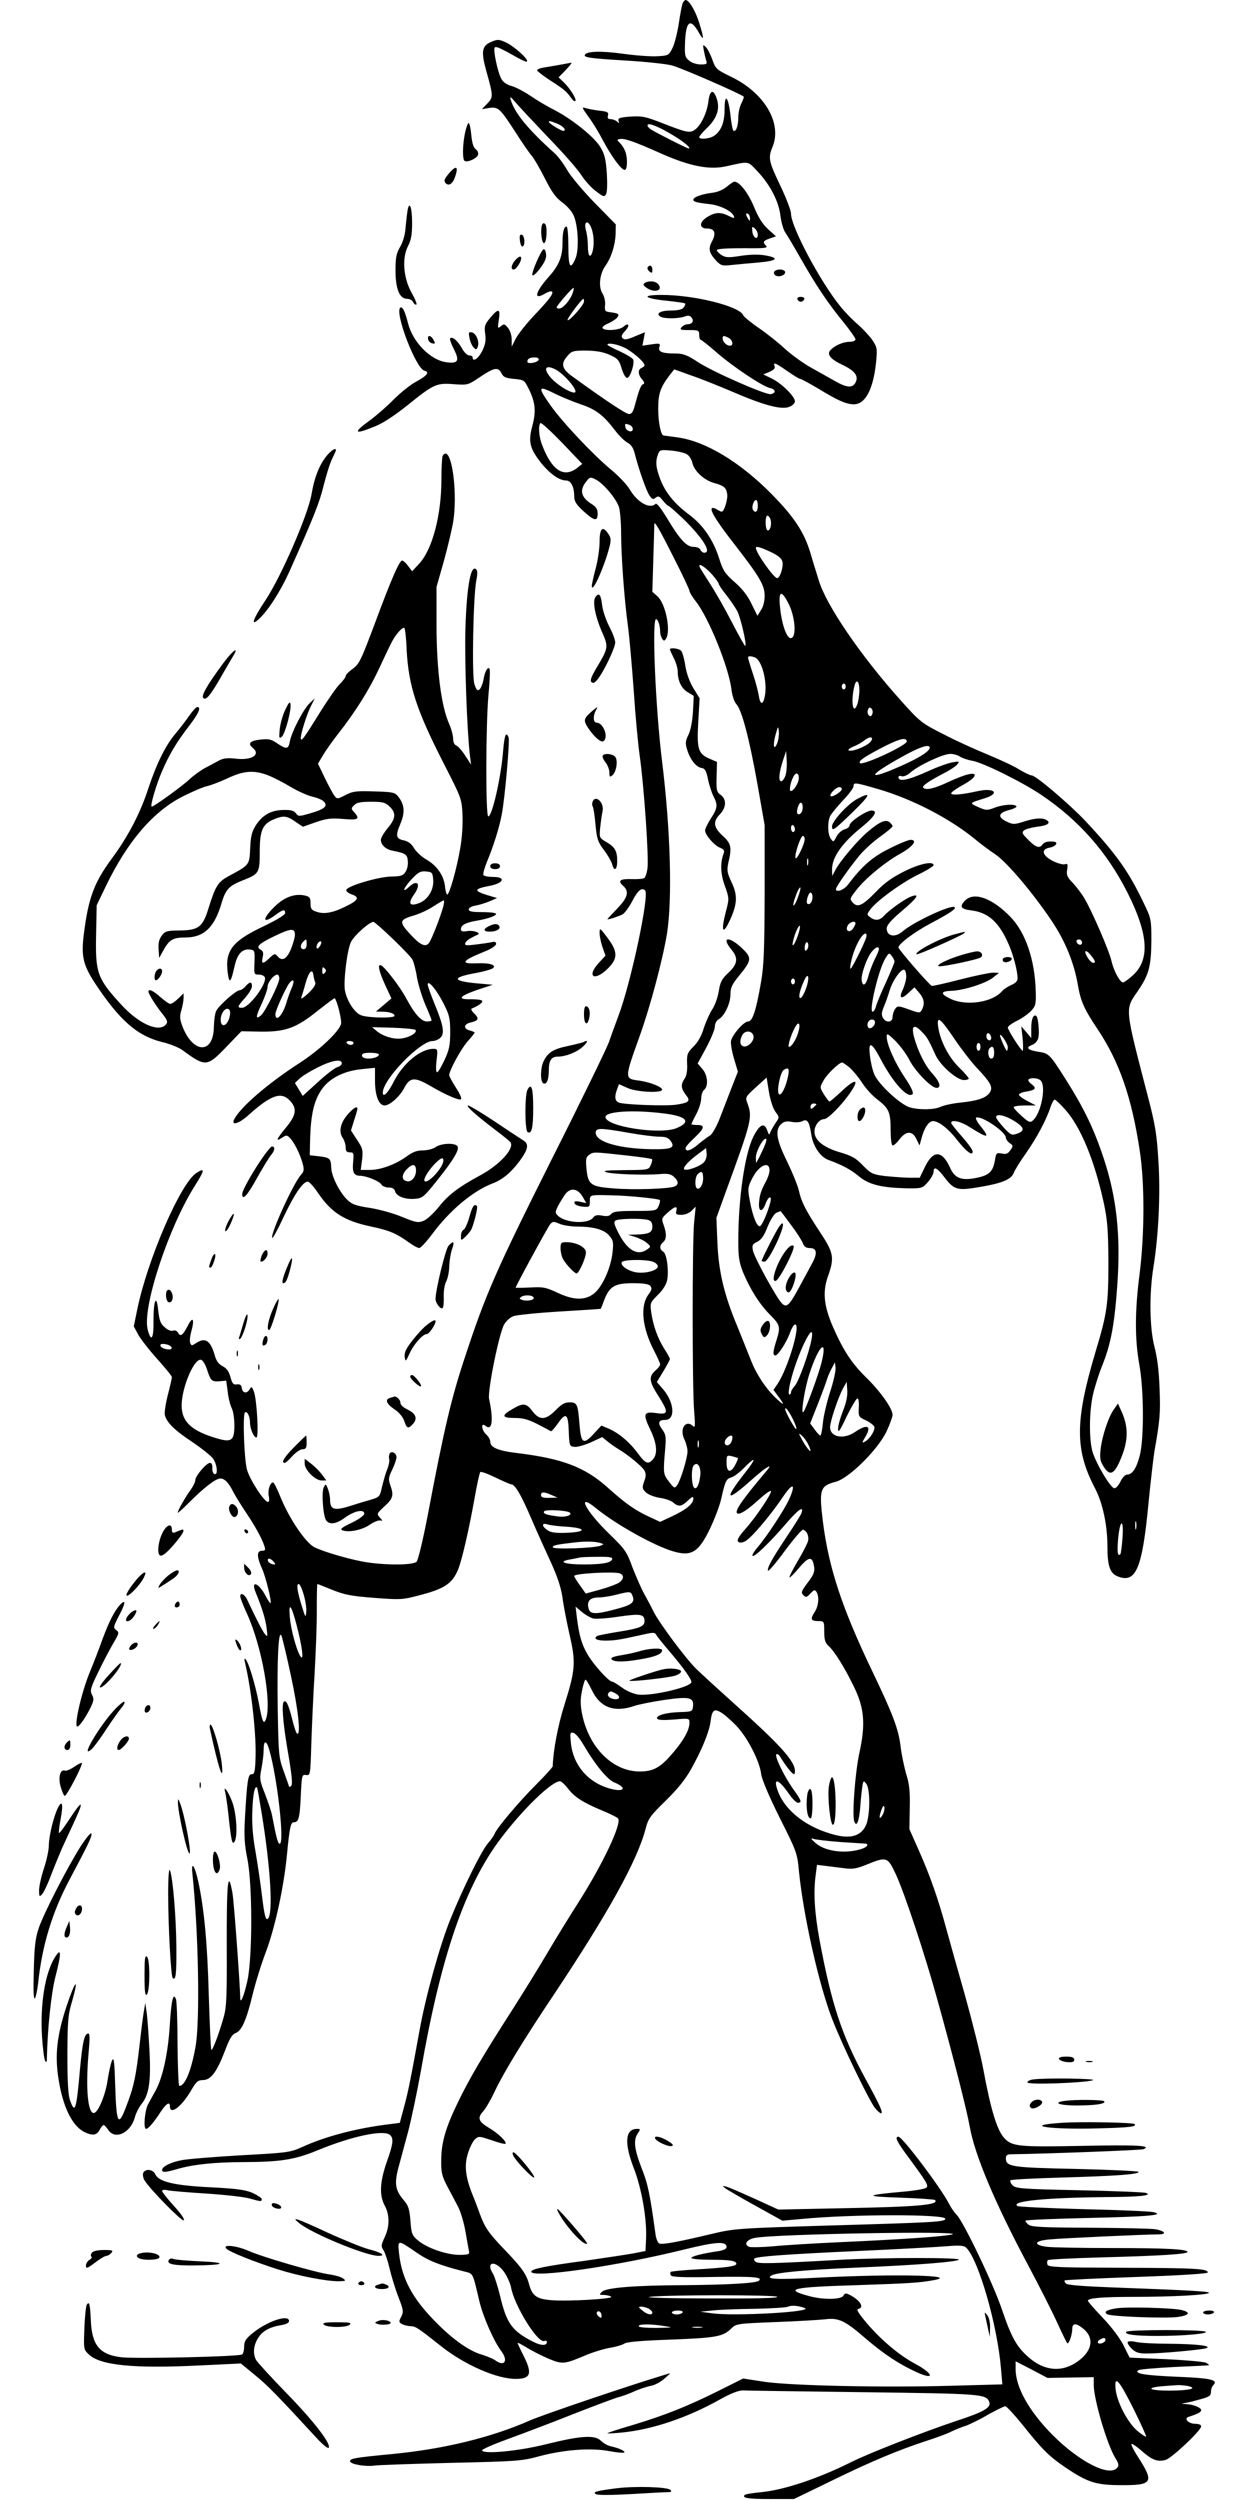  <svg version="1.0" xmlns="http://www.w3.org/2000/svg"
 width="640pt" height="1280pt" viewBox="0 0 640 1280"
 preserveAspectRatio="xMidYMid meet"><g transform="translate(0,1280) scale(0.1,-0.1)"
fill="#000000" stroke="none">
<path d="M3495 12783 c-4 -10 -13 -58 -20 -106 -8 -49 -22 -105 -33 -125 -18
-36 -21 -37 -78 -40 -32 -2 -112 4 -176 13 -111 15 -182 13 -193 -5 -9 -14 24
-19 210 -30 99 -6 205 -17 235 -25 42 -10 350 -144 368 -160 2 -2 -4 -17 -12
-34 -9 -16 -16 -49 -16 -73 0 -44 -13 -78 -26 -66 -3 4 -10 39 -14 78 -11 96
-30 116 -30 32 0 -68 -17 -111 -52 -136 -23 -17 -78 -22 -78 -8 0 4 18 26 40
47 51 49 67 98 50 149 -17 52 -36 46 -43 -13 -7 -58 -38 -123 -69 -145 -26
-19 -42 -15 -168 34 -85 33 -102 37 -162 33 -56 -4 -66 -8 -61 -22 5 -13 3
-14 -8 -3 -7 6 -22 12 -32 12 -14 0 -18 5 -14 19 4 16 -3 20 -42 24 -25 3 -57
9 -71 13 -23 7 -22 5 13 -44 21 -28 54 -82 73 -119 43 -81 94 -152 112 -153 8
0 12 15 12 41 0 42 -12 72 -38 99 -14 13 -14 15 1 18 24 5 73 -12 214 -75 147
-65 247 -84 333 -64 118 26 107 28 159 -27 65 -69 109 -155 117 -228 4 -32 15
-71 25 -85 10 -14 46 -75 80 -135 77 -135 138 -227 218 -324 33 -41 61 -81 61
-87 0 -8 -13 -13 -30 -13 -34 0 -79 -20 -100 -45 -17 -20 5 -46 63 -73 62 -29
83 -56 69 -87 -15 -33 -44 -32 -107 4 -27 15 -83 47 -123 69 -41 23 -100 66
-133 96 -32 30 -92 78 -133 106 -41 28 -77 58 -80 65 -18 47 -251 105 -419
105 -107 0 -91 -18 28 -30 48 -5 90 -11 93 -14 2 -3 -1 -12 -8 -21 -8 -10 -30
-15 -66 -15 -53 0 -78 -15 -53 -31 19 -12 92 -11 123 0 18 7 28 6 36 -4 15
-18 5 -35 -19 -35 -10 0 -24 -7 -31 -15 -11 -13 -6 -15 39 -15 48 0 51 -2 51
-25 0 -14 3 -25 8 -25 4 0 39 -28 77 -61 86 -76 240 -178 278 -186 29 -6 32
-26 3 -31 -25 -5 -299 115 -374 165 -53 35 -75 43 -112 43 -70 0 -92 9 -84 33
6 19 3 20 -40 14 l-47 -7 7 35 6 34 -51 -21 c-39 -17 -54 -19 -63 -10 -9 9 -6
17 12 37 27 28 20 47 -8 22 -20 -18 -97 -23 -107 -7 -3 5 9 16 27 23 18 8 39
21 47 30 15 19 9 23 -39 29 -22 3 -25 7 -22 36 2 19 -4 44 -13 59 -22 33 -15
100 14 141 31 43 51 108 53 164 l1 49 -110 112 c-60 62 -123 137 -140 168 -18
31 -46 69 -64 85 -134 120 -204 205 -224 273 -6 20 -1 17 26 -15 18 -21 94
-102 168 -180 75 -77 150 -163 167 -190 17 -27 50 -64 74 -82 39 -30 44 -32
53 -16 6 10 7 56 4 106 -5 71 -11 98 -32 133 -30 52 -143 143 -235 191 -36 18
-92 51 -125 74 -33 22 -77 45 -97 50 -25 7 -43 20 -52 38 -19 36 -42 149 -33
159 7 7 31 -4 116 -52 24 -14 47 -23 49 -20 10 10 -62 75 -104 96 -39 18 -45
19 -78 5 -49 -20 -54 -49 -26 -150 36 -129 36 -134 5 -166 l-28 -29 36 6 c48
7 56 0 135 -122 35 -55 73 -110 84 -122 11 -12 41 -64 67 -115 35 -70 56 -99
88 -123 23 -16 49 -45 58 -64 25 -49 31 -177 12 -223 -27 -64 -37 -46 -37 62
0 55 -4 100 -9 100 -14 0 -21 -28 -21 -86 0 -68 -18 -113 -71 -172 -69 -78
-79 -121 -20 -86 17 10 33 15 37 11 10 -9 -14 -41 -96 -127 -38 -41 -79 -93
-90 -115 l-20 -40 0 36 c0 21 -8 47 -19 60 -17 21 -21 22 -36 9 -17 -14 -18
-12 -11 33 9 58 -2 60 -44 10 -28 -34 -31 -43 -26 -82 5 -33 1 -55 -15 -88
-19 -38 -49 -59 -49 -33 0 6 -8 10 -17 10 -10 0 -27 16 -38 37 -21 37 -49 62
-60 51 -4 -3 5 -29 19 -56 31 -61 21 -76 -43 -66 -80 13 -168 104 -192 199
-15 60 -28 87 -39 80 -32 -20 78 -311 123 -323 28 -7 15 -25 -44 -57 -30 -16
-81 -58 -114 -91 -33 -34 -86 -80 -117 -103 -94 -68 -87 -79 22 -34 41 16 102
57 165 107 135 109 149 116 238 109 71 -5 73 -5 132 35 76 51 95 54 112 22 10
-21 21 -26 65 -30 52 -5 53 -6 77 -55 33 -68 36 -113 16 -188 -21 -79 -13
-113 46 -188 45 -55 92 -89 127 -89 25 0 42 -32 42 -82 0 -24 10 -41 47 -75
56 -51 73 -54 73 -13 0 21 -7 34 -27 47 -58 35 -68 72 -32 117 19 24 22 25 49
11 41 -21 108 -102 120 -144 5 -20 10 -76 10 -126 0 -118 16 -342 35 -480 8
-60 21 -211 30 -335 8 -124 22 -271 30 -328 22 -151 48 -528 40 -578 -3 -24
-11 -47 -17 -50 -6 -4 -35 -6 -64 -5 -59 2 -73 -8 -44 -34 33 -29 25 -60 -30
-117 -27 -28 -50 -53 -50 -54 0 -5 57 14 77 24 11 6 33 36 49 66 29 57 50 74
67 57 23 -23 -73 -476 -138 -646 -14 -38 -36 -97 -47 -130 -12 -33 -143 -303
-293 -600 -286 -571 -337 -687 -445 -1015 -69 -208 -106 -364 -190 -808 -25
-130 -49 -229 -57 -238 -17 -17 -141 -19 -248 -4 -78 11 -222 52 -275 78 -44
22 -126 142 -171 250 -18 45 -36 82 -41 82 -15 0 -28 -39 -22 -69 4 -19 2 -31
-4 -31 -19 0 -92 112 -107 164 -15 51 -23 281 -11 294 11 10 26 -20 26 -50 0
-33 19 -78 33 -78 13 0 2 195 -13 235 -10 26 -13 28 -21 13 -14 -25 -37 -22
-41 5 -2 16 -9 21 -25 19 -18 -3 -24 4 -33 37 -8 29 -19 45 -40 56 -21 11 -33
27 -41 58 -22 74 -48 91 -94 61 -23 -15 -25 -15 -31 0 -4 9 -1 36 6 61 17 62
7 78 -18 28 -26 -50 -38 -59 -50 -37 -6 10 -16 15 -26 11 -9 -4 -27 3 -42 17
-22 18 -28 34 -34 87 -9 89 -25 51 -24 -59 1 -88 -13 -106 -30 -39 -28 112
105 518 240 733 53 84 55 98 9 68 -81 -53 -249 -441 -302 -697 l-18 -88 23
-43 c13 -23 57 -80 98 -125 40 -45 74 -86 74 -92 0 -6 -9 -47 -21 -92 -11 -44
-18 -90 -15 -102 10 -38 46 -75 136 -135 48 -32 97 -71 109 -86 23 -29 29 -89
9 -81 -7 2 -12 16 -11 31 1 16 -3 26 -12 26 -18 0 -75 -67 -75 -88 0 -10 -12
-34 -26 -53 -25 -34 -64 -103 -64 -114 0 -4 26 20 58 52 76 76 136 123 160
123 22 0 43 -21 67 -70 10 -19 39 -66 65 -105 49 -73 82 -134 94 -172 6 -19 4
-23 -13 -23 -27 0 -27 -30 0 -90 20 -44 51 -171 44 -178 -2 -2 -13 14 -24 35
-35 69 -79 86 -52 20 31 -75 50 -135 56 -182 6 -46 5 -48 -9 -31 -13 16 -50
89 -90 175 -13 28 -36 40 -36 18 0 -8 15 -47 34 -88 77 -167 129 -461 97 -543
-11 -28 -19 -10 -36 86 -18 93 -52 208 -68 223 -6 7 -7 0 -2 -20 33 -141 59
-374 53 -495 -2 -62 -6 -75 -19 -74 -19 2 -24 -32 -35 -226 -5 -91 -2 -134 12
-205 27 -130 27 -503 1 -625 -17 -78 -37 -126 -37 -89 -1 67 -32 496 -40 538
-23 126 -30 55 -29 -284 1 -243 -1 -300 -15 -350 -24 -86 -58 -176 -64 -170
-3 2 -8 127 -13 277 -7 271 -24 446 -54 585 -18 82 -37 108 -30 41 31 -294 40
-754 16 -888 -22 -123 -54 -200 -83 -200 -4 0 -8 96 -9 213 0 116 -4 221 -8
231 -14 37 -24 -4 -32 -138 -9 -140 -36 -263 -72 -329 -12 -22 -30 -54 -39
-71 -17 -32 -25 -126 -10 -126 11 0 42 36 75 88 28 42 47 54 47 28 0 -49 62
-1 112 87 23 39 32 47 57 47 40 0 71 41 112 148 24 64 37 86 56 93 31 12 55
67 87 199 14 58 44 155 67 215 47 125 92 331 108 497 14 144 19 168 36 168 24
0 30 22 35 135 5 106 6 110 27 107 22 -3 22 -1 27 160 3 90 10 253 17 363 6
110 12 257 11 328 0 70 1 127 3 127 2 0 36 -14 76 -30 62 -25 97 -32 214 -41
131 -10 145 -10 224 11 135 34 176 61 206 133 20 48 56 205 85 367 12 69 25
128 29 133 4 4 39 -9 78 -28 39 -19 76 -35 81 -35 19 0 52 -57 103 -177 28
-65 73 -165 100 -223 34 -75 51 -127 59 -180 5 -41 22 -126 36 -189 33 -142
30 -181 -25 -356 -34 -106 -59 -239 -61 -318 0 -5 -39 -48 -86 -95 -88 -88
-202 -223 -212 -252 -3 -8 -18 -30 -34 -48 -34 -40 -129 -232 -193 -391 -53
-132 -123 -383 -155 -556 -48 -265 -61 -329 -82 -405 l-21 -79 -46 -6 c-170
-20 -331 -62 -450 -116 -64 -29 -73 -31 -316 -44 -137 -8 -274 -19 -304 -25
-56 -10 -101 -33 -101 -50 0 -14 18 -13 76 4 80 24 196 36 342 36 189 1 260
12 377 60 179 74 343 108 373 78 18 -18 15 -45 -18 -138 -35 -101 -39 -169
-10 -223 26 -48 25 -109 -1 -163 -18 -39 -19 -45 -5 -66 8 -13 22 -55 31 -94
9 -39 29 -104 45 -145 26 -67 27 -76 14 -101 -13 -25 -12 -28 5 -38 11 -5 31
-10 44 -10 24 0 39 -10 156 -103 120 -95 284 -167 381 -167 78 0 87 27 40 120
-17 33 -30 62 -30 64 0 3 20 -7 44 -22 24 -15 74 -41 111 -57 76 -32 83 -31
203 20 35 14 88 30 119 35 30 5 62 15 70 21 9 8 87 15 231 20 237 9 272 15
314 55 27 27 29 27 228 35 110 4 224 11 253 14 71 9 102 -5 210 -99 94 -80
169 -130 261 -172 97 -44 85 -6 -13 46 -78 42 -169 119 -241 203 -44 52 -57
73 -46 75 33 7 11 44 -43 72 -20 10 -25 10 -33 -4 -11 -20 -101 -22 -175 -2
-134 36 -89 46 245 56 266 9 321 12 395 26 130 25 -198 32 -584 13 -221 -12
-284 -9 -248 11 26 15 179 29 439 40 304 13 499 28 519 40 21 12 -389 12 -604
0 -354 -20 -420 -21 -435 -11 -8 5 -11 13 -8 17 12 11 160 22 533 39 198 9
400 20 449 24 70 6 91 4 103 -7 64 -64 159 -395 178 -618 l7 -82 -259 -7
c-348 -10 -817 0 -958 20 l-110 17 -130 -65 c-157 -78 -270 -123 -435 -173
-69 -20 -127 -39 -130 -42 -3 -2 29 -1 70 3 160 15 342 77 512 173 50 28 90
43 111 43 17 -1 295 -5 617 -9 607 -8 629 -9 645 -50 11 -29 -28 -51 -168 -97
-171 -57 -447 -165 -539 -211 -166 -83 -340 -142 -461 -154 -43 -4 -81 -10
-84 -14 -16 -16 18 -21 130 -21 l122 0 200 97 c205 100 336 154 485 203 47 15
101 35 120 45 19 9 52 23 72 29 21 7 73 32 115 57 43 24 84 44 90 44 7 0 47
-44 90 -97 97 -122 135 -160 213 -213 118 -80 160 -94 293 -94 158 -1 167 15
85 142 -22 34 -38 65 -35 69 3 3 27 -13 53 -36 52 -46 80 -57 121 -46 30 7
183 151 183 172 0 8 -12 13 -29 13 -36 0 -62 27 -35 36 45 14 64 24 64 34 0
13 -42 30 -78 31 -27 2 -27 2 -2 6 14 2 49 11 77 19 44 12 53 18 53 37 0 13 5
28 12 35 27 27 -11 36 -186 43 -168 7 -224 17 -196 34 6 4 89 11 183 16 95 4
174 8 177 9 3 0 -4 6 -14 12 -11 6 -102 14 -205 19 -102 4 -187 8 -187 8 -1 1
-15 29 -32 64 -19 37 -61 93 -107 141 -41 43 -75 82 -75 86 0 14 74 20 235 20
194 0 385 10 385 21 0 7 -104 13 -483 27 -157 6 -241 12 -249 20 -6 6 -10 14
-7 16 2 3 169 11 369 18 229 8 365 17 364 23 -1 19 -62 23 -437 24 -330 1
-378 3 -384 16 -3 9 -2 19 2 23 3 4 124 10 268 14 309 8 447 17 447 28 0 14
-106 20 -385 20 -154 0 -304 3 -332 6 -75 9 -70 31 10 38 56 6 494 26 560 26
42 0 32 17 -15 26 -24 4 -176 7 -339 8 -235 1 -299 4 -312 15 -10 7 -17 17
-17 21 0 4 145 10 321 14 316 7 396 15 334 30 -16 4 -176 11 -356 15 -179 5
-332 12 -339 16 -40 25 143 43 460 46 165 1 232 8 198 21 -9 4 -163 10 -342
14 -299 6 -327 9 -342 26 -10 10 -14 21 -10 25 4 4 122 10 263 14 274 8 393
16 393 29 0 4 -143 11 -317 15 -336 7 -363 11 -363 55 0 14 7 20 23 20 197 3
667 21 681 26 48 19 -35 23 -320 17 -319 -6 -352 -3 -392 40 -37 40 -69 144
-107 350 -14 76 -57 247 -94 380 -38 133 -81 287 -96 342 -40 148 -81 266
-138 395 l-51 115 2 108 c2 85 -2 123 -18 173 -10 35 -24 99 -29 143 -11 89
-39 163 -141 376 -159 331 -227 537 -257 776 -20 164 -14 181 65 202 68 17
217 165 261 258 17 36 31 75 31 85 0 32 -63 121 -137 193 -74 73 -116 138
-169 259 -46 106 -53 178 -25 257 34 95 30 120 -39 224 -75 114 -97 157 -110
216 -6 26 -33 92 -60 148 -55 111 -63 162 -30 192 14 13 28 16 54 11 20 -4 45
-2 55 4 25 13 35 -4 45 -70 9 -59 46 -114 88 -129 73 -27 115 -50 156 -84 50
-42 115 -58 240 -61 82 -1 84 -1 113 32 16 18 29 42 29 53 0 30 20 19 58 -32
47 -61 65 -66 175 -47 116 19 164 39 177 72 5 14 34 61 64 103 57 82 105 173
125 236 7 20 16 37 21 37 4 0 28 -22 53 -50 80 -89 151 -261 199 -482 18 -86
22 -135 23 -298 0 -218 -6 -263 -67 -465 -104 -350 -105 -498 -2 -694 40 -77
64 -189 64 -300 0 -98 13 -135 50 -151 95 -40 128 35 160 370 11 113 25 232
30 265 29 164 32 199 27 325 -3 91 -12 160 -26 214 -25 95 -28 271 -5 411 26
163 36 373 25 542 -8 134 -16 183 -51 318 -123 474 -121 454 -55 550 58 85 69
127 70 260 0 107 -1 112 -38 189 -79 166 -142 254 -302 425 -83 87 -252 231
-273 231 -8 0 -37 14 -65 31 -27 17 -100 51 -161 76 -61 25 -163 71 -226 104
-112 57 -118 61 -221 176 -202 226 -379 484 -417 612 -12 39 -32 102 -43 141
-33 108 -84 184 -199 301 -161 163 -335 268 -477 289 -37 5 -71 10 -75 10 -14
0 -28 67 -28 137 0 77 11 109 57 170 l25 32 86 -31 c48 -16 147 -56 222 -88
156 -67 245 -90 284 -72 14 6 26 18 26 27 0 25 -68 92 -117 116 l-45 22 32 13
c22 10 30 19 26 29 -8 23 3 18 65 -25 32 -22 61 -40 66 -40 6 0 47 -23 93 -50
100 -61 143 -80 182 -80 59 0 100 78 114 220 6 66 5 72 -21 111 -16 22 -49 57
-74 79 -25 21 -65 62 -89 92 -103 127 -252 407 -252 474 0 16 -25 81 -55 144
-59 123 -63 142 -40 197 51 122 -41 278 -212 360 -74 36 -79 40 -96 88 -10 28
-25 57 -34 65 -14 13 -15 12 -10 -15 3 -16 8 -40 12 -52 7 -21 4 -23 -28 -23
-19 0 -45 8 -58 19 -21 17 -24 27 -22 82 3 120 26 141 70 64 28 -50 29 -36 3
48 -19 61 -52 117 -70 117 -4 0 -11 -8 -15 -17z m-640 -617 c31 -13 48 -36 28
-36 -11 0 -73 39 -73 45 0 8 8 6 45 -9z m595 -61 c53 -32 91 -65 76 -65 -9 0
-164 79 -193 97 -13 9 -20 19 -17 24 7 11 60 -11 134 -56z m-421 -476 c12 -35
14 -82 5 -116 -11 -39 -24 -25 -24 25 0 26 -4 61 -9 79 -15 51 10 62 28 12z
m-99 -335 c-14 -35 -49 -74 -67 -74 -7 0 -13 3 -13 6 0 9 83 105 87 100 2 -2
-1 -16 -7 -32z m60 -38 c0 -17 -76 -103 -84 -95 -5 5 72 109 81 109 2 0 3 -6
3 -14z m741 -186 c21 -12 26 -40 6 -40 -17 0 -37 20 -37 37 0 16 5 16 31 3z
m-536 -49 c39 -18 105 -74 105 -91 0 -4 -7 -10 -15 -14 -20 -7 -19 -35 3 -59
12 -14 13 -21 5 -24 -12 -4 -22 -31 -43 -110 -8 -31 -16 -43 -29 -43 -16 0
-123 71 -291 193 -53 38 -60 64 -26 103 23 27 29 29 98 29 53 -1 86 -7 120
-22 42 -19 48 -27 61 -70 8 -27 20 -48 28 -48 15 0 39 72 31 94 -3 7 -34 26
-68 42 -35 15 -64 31 -64 34 0 11 47 4 85 -14z m-437 -63 c-5 -15 -58 -24 -58
-10 0 15 12 22 38 22 14 0 22 -5 20 -12z m85 -49 c50 -26 126 -119 97 -119
-24 0 -89 41 -119 75 -41 47 -30 70 22 44z m5 -128 c31 -15 88 -38 125 -51 76
-25 116 -55 174 -131 21 -28 50 -57 65 -65 19 -10 31 -27 38 -57 21 -82 60
-193 76 -215 13 -19 18 -21 31 -10 13 10 19 8 37 -15 12 -15 25 -27 28 -27 4
0 41 -33 82 -72 96 -95 141 -168 102 -168 -8 0 -16 7 -20 15 -3 9 -18 15 -35
15 -36 0 -70 37 -137 149 -32 52 -52 77 -58 71 -28 -28 -92 7 -131 73 -13 23
-56 69 -96 102 -95 79 -249 243 -310 329 -69 98 -66 105 29 57z m111 -374
c-70 -56 -131 -20 -182 111 -18 44 -22 103 -10 116 4 4 54 -42 111 -101 l103
-108 -22 -18z m265 217 c9 -3 16 -13 16 -21 0 -20 -34 -12 -38 10 -4 19 -1 20
22 11z m293 -150 c12 -7 24 -27 28 -44 9 -41 58 -87 108 -102 54 -15 64 -23
70 -56 5 -25 -15 -92 -28 -92 -3 0 -14 5 -25 12 -10 7 -22 9 -25 6 -11 -11 26
-70 114 -183 129 -166 156 -211 156 -265 0 -28 -7 -57 -19 -74 l-18 -29 -30
61 c-20 42 -47 77 -86 111 -51 45 -60 59 -80 122 -30 95 -83 172 -155 225 -74
55 -121 113 -147 182 -22 59 -25 88 -11 126 9 23 13 24 68 19 32 -3 68 -11 80
-19z m363 -264 c0 -30 -13 -40 -25 -20 -8 13 4 50 16 50 5 0 9 -13 9 -30z m65
-70 c8 -25 -3 -62 -16 -55 -12 8 -12 75 0 75 5 0 13 -9 16 -20z m-496 -194
c45 -88 81 -165 81 -171 0 -7 15 -32 34 -56 65 -83 168 -338 181 -449 4 -32
14 -63 25 -75 28 -30 66 -174 108 -409 l37 -211 0 -350 c-1 -287 -4 -368 -18
-450 -26 -151 -44 -205 -67 -205 -21 0 -78 -64 -87 -98 -3 -13 4 -54 15 -92
l20 -67 -33 -84 c-18 -46 -45 -117 -61 -158 -17 -42 -38 -79 -49 -85 -11 -6
-37 -26 -58 -43 -37 -33 -67 -43 -67 -22 0 7 20 30 45 53 53 50 56 66 15 66
-16 0 -30 2 -30 4 0 3 11 26 25 52 14 26 25 62 25 79 0 18 7 38 15 45 23 19
19 75 -9 107 l-24 28 44 81 c24 45 44 93 44 107 0 16 8 32 21 39 30 19 59 81
59 128 0 33 8 50 44 94 66 81 67 92 13 143 -66 62 -106 56 -52 -9 36 -43 32
-74 -15 -118 -34 -32 -42 -46 -50 -95 -5 -32 -20 -74 -34 -94 -13 -20 -32 -63
-43 -96 -11 -38 -30 -72 -53 -94 -31 -32 -34 -39 -32 -88 2 -35 -3 -62 -13
-76 -20 -29 -19 -49 6 -82 26 -32 18 -41 -49 -51 -52 -8 -270 0 -294 11 -20 8
-23 31 -8 69 l9 25 43 -19 c47 -22 178 -28 178 -9 0 14 -61 38 -115 46 -79 10
-79 7 0 228 55 153 118 391 140 525 28 178 18 532 -25 880 -34 275 -53 730
-31 730 10 0 21 -34 21 -65 0 -11 5 -27 10 -35 9 -13 11 -13 20 0 26 41 -2
181 -45 218 l-25 22 5 167 c3 93 5 172 5 178 0 21 23 -18 99 -169z m497 28
c38 -18 56 -33 60 -50 6 -25 -12 -84 -27 -84 -17 0 -109 130 -109 155 0 10 22
4 76 -21z m-297 -119 c17 -20 31 -40 31 -44 0 -5 17 -31 39 -58 21 -27 46 -64
56 -82 17 -34 49 -170 41 -178 -2 -3 -32 50 -66 116 -34 66 -84 155 -112 198
-27 42 -53 83 -56 91 -9 24 31 -2 67 -43z m390 -149 c27 -54 38 -142 21 -166
-23 -33 -57 48 -67 159 -7 78 9 81 46 7z m-174 -272 c36 -14 65 -125 51 -198
-9 -47 -24 -46 -31 2 -3 20 -16 71 -30 112 -14 42 -25 79 -25 83 0 9 13 9 35
1z m535 -168 c0 -25 -5 -57 -11 -73 -23 -61 -34 23 -13 100 10 33 24 17 24
-27z m-70 19 c0 -8 -4 -15 -10 -15 -5 0 -10 7 -10 15 0 8 5 15 10 15 6 0 10
-7 10 -15z m136 -141 c-5 -13 -10 -14 -18 -6 -6 6 -8 18 -4 28 5 13 10 14 18
6 6 -6 8 -18 4 -28z m-487 -150 c-18 -43 -23 -6 -7 48 12 42 12 42 16 12 1
-16 -2 -43 -9 -60z m474 4 c-23 -22 -93 -49 -108 -40 -5 3 6 12 25 20 19 7 45
22 58 33 31 24 51 13 25 -13z m190 7 c4 -20 -225 -126 -240 -112 -9 10 18 29
101 73 95 50 135 62 139 39z m117 -33 c0 -22 -75 -65 -199 -116 -124 -50 -101
-19 48 64 97 55 151 73 151 52z m-739 -145 c-6 -15 -15 -27 -21 -27 -15 0 -12
40 7 101 l18 54 3 -51 c2 -27 -2 -62 -7 -77z m894 99 c11 -7 39 -17 62 -21 53
-8 255 -108 353 -174 194 -130 340 -296 445 -506 105 -210 113 -339 25 -419
-22 -20 -45 -36 -50 -36 -16 0 -48 60 -59 109 -11 50 -97 250 -138 320 -14 24
-41 60 -60 80 -29 30 -34 41 -29 69 4 28 2 32 -12 27 -10 -3 -38 5 -62 17 -54
28 -62 60 -16 68 33 6 48 29 19 31 -32 2 -47 -2 -58 -18 -14 -19 -37 -9 -78
35 -24 24 -26 31 -13 41 7 6 37 14 65 18 54 6 73 19 50 34 -21 13 -61 11 -118
-8 -48 -15 -54 -15 -86 0 -48 23 -45 44 9 59 25 6 43 15 40 20 -8 13 -71 9
-113 -8 -37 -14 -42 -14 -83 4 -46 21 -46 20 31 44 84 25 54 57 -35 37 -80
-18 -134 -22 -134 -11 0 6 27 25 60 43 65 35 82 66 30 55 -17 -3 -65 -21 -107
-41 -73 -34 -112 -42 -126 -28 -9 8 29 34 104 73 30 15 62 36 70 46 13 16 11
17 -23 11 -21 -3 -77 -23 -125 -45 -104 -47 -153 -57 -153 -31 0 6 7 8 16 5
10 -4 29 4 47 20 45 38 166 94 202 94 17 0 39 -6 50 -14z m-825 -109 c0 -25
-26 -67 -41 -67 -10 0 -3 43 13 73 12 24 28 21 28 -6z m409 -58 c171 -50 363
-149 491 -254 30 -25 78 -61 107 -80 59 -40 191 -196 287 -339 70 -104 116
-217 135 -331 14 -81 32 -122 101 -225 112 -168 175 -351 216 -625 25 -166 24
-424 -1 -625 -25 -192 -25 -335 -2 -465 24 -131 25 -383 2 -470 -17 -64 -38
-95 -65 -95 -9 0 -24 -16 -33 -35 -9 -19 -23 -35 -31 -35 -19 0 -93 124 -112
186 -18 61 -18 200 1 289 8 38 30 108 49 155 43 107 62 207 76 402 19 260 -2
456 -70 660 -49 148 -100 253 -188 393 -88 139 -91 142 -146 150 -55 9 -67 21
-32 35 15 5 28 20 32 35 7 26 0 102 -9 112 -15 14 -27 -14 -27 -60 l0 -52 -25
30 -26 30 7 -62 c3 -35 3 -63 0 -63 -8 0 -76 106 -76 119 0 6 21 22 48 35 26
13 58 36 72 51 22 24 25 34 23 98 -4 162 -52 303 -130 383 -94 97 -188 130
-233 82 -28 -30 -21 -42 31 -49 87 -10 141 -58 189 -164 27 -58 50 -145 50
-185 0 -13 -12 -25 -32 -33 -18 -8 -39 -22 -47 -31 -47 -57 -179 -78 -260 -42
-58 27 -58 41 0 43 64 2 179 39 215 69 l29 23 -31 1 c-17 0 -93 -16 -168 -35
-76 -20 -142 -34 -145 -33 -14 6 -171 187 -171 197 0 18 81 79 168 125 98 52
128 73 120 81 -15 16 -211 -75 -267 -124 -38 -33 -81 -25 -81 15 0 17 21 42
79 91 79 67 94 91 44 72 -31 -12 -110 -68 -137 -98 -22 -24 -45 -27 -71 -7
-17 12 -17 14 -1 37 30 43 158 137 243 179 46 22 83 45 83 50 0 23 -72 8 -151
-32 -61 -30 -101 -59 -144 -104 -69 -71 -94 -83 -119 -55 -16 18 -15 21 17 62
44 59 150 146 228 189 64 36 89 70 51 70 -11 0 -60 -20 -109 -45 -87 -43 -139
-89 -211 -184 -21 -28 -62 -43 -62 -23 0 12 73 115 123 175 22 26 68 68 103
93 35 25 64 49 64 54 0 4 -7 13 -15 20 -20 16 -50 4 -110 -47 -51 -42 -142
-149 -167 -196 l-17 -32 -1 33 c0 62 50 135 153 218 66 54 84 84 49 84 -26 0
-112 -57 -112 -75 0 -8 -11 -17 -25 -21 -15 -4 -33 -20 -42 -37 -15 -29 -16
-30 -29 -12 -17 23 -18 88 -3 118 7 12 36 48 65 79 30 31 54 64 54 72 0 21 6
21 129 -15z m-189 1 c0 -13 -49 -44 -57 -36 -9 8 27 46 44 46 7 0 13 -4 13
-10z m-200 -94 c0 -24 -16 -43 -27 -32 -8 8 6 56 17 56 6 0 10 -11 10 -24z
m-40 -112 c0 -8 -4 -14 -10 -14 -5 0 -10 9 -10 21 0 11 5 17 10 14 6 -3 10
-13 10 -21z m50 -51 c-1 -27 -42 -110 -47 -96 -6 17 26 113 38 113 5 0 9 -8 9
-17z m17 -130 c-3 -10 -5 -4 -5 12 0 17 2 24 5 18 2 -7 2 -21 0 -30z m-52
-168 c-9 -26 -20 -44 -23 -41 -2 3 3 26 13 51 9 26 20 44 23 41 2 -3 -3 -26
-13 -51z m75 1 c0 -24 -16 -43 -27 -32 -8 8 6 56 17 56 6 0 10 -11 10 -24z
m220 -134 c0 -5 -6 -16 -13 -27 -18 -24 -41 -11 -27 16 10 19 40 27 40 11z
m-296 -65 c-9 -26 -20 -47 -24 -47 -8 0 11 67 26 91 14 23 13 -1 -2 -44z m350
-9 c-9 -31 -73 -158 -79 -158 -7 0 6 61 22 100 19 47 41 80 54 80 6 0 8 -9 3
-22z m1106 -24 c0 -17 -22 -14 -28 4 -2 7 3 12 12 12 9 0 16 -7 16 -16z
m-1409 -37 c-8 -8 -11 -5 -11 9 0 27 14 41 18 19 2 -9 -1 -22 -7 -28z m369 3
c0 -6 -10 -30 -22 -53 -11 -23 -26 -61 -32 -85 -12 -46 -29 -57 -34 -22 -5 28
25 113 49 144 21 27 39 34 39 16z m1082 -27 c25 -30 30 -43 16 -43 -8 0 -22
14 -31 30 -20 33 -9 41 15 13z m-1002 -36 c0 -6 -20 -53 -44 -107 -25 -53 -48
-109 -51 -123 -4 -15 -12 -27 -17 -27 -21 0 30 215 64 271 19 32 21 32 34 14
8 -10 14 -23 14 -28z m60 -77 c0 -16 -8 -45 -17 -65 -22 -46 -10 -55 28 -19
l31 29 24 -28 c26 -30 30 -57 14 -87 -10 -18 -12 -18 -67 2 -54 19 -58 19 -70
2 -7 -10 -13 -28 -13 -41 0 -29 -35 -32 -50 -3 -8 15 -6 29 6 57 9 21 22 59
30 85 16 51 60 112 75 102 5 -3 9 -18 9 -34z m-515 -66 c-9 -24 -21 -44 -27
-44 -12 0 -4 38 19 89 23 52 30 12 8 -45z m-55 41 c0 -8 -4 -15 -10 -15 -5 0
-10 7 -10 15 0 8 5 15 10 15 6 0 10 -7 10 -15z m410 -209 c0 -20 -26 -40 -35
-26 -10 16 2 40 20 40 8 0 15 -6 15 -14z m408 -87 c35 -52 85 -116 111 -144
71 -75 85 -99 71 -125 -16 -30 -62 -46 -150 -55 -41 -4 -87 -14 -102 -21 -32
-16 -108 -18 -159 -4 -49 14 -162 119 -183 170 -9 22 -19 65 -22 96 -9 75 8
70 54 -17 65 -124 140 -205 164 -181 7 7 -6 35 -40 86 -51 76 -92 169 -92 208
0 19 5 17 44 -21 24 -24 56 -67 71 -96 28 -57 113 -145 140 -145 26 0 17 31
-21 73 -38 41 -74 114 -94 187 -15 57 -1 69 37 30 30 -31 34 -36 73 -122 25
-54 109 -128 146 -128 13 0 24 4 24 8 0 4 -22 30 -49 56 -53 52 -96 134 -107
205 -10 65 9 51 84 -60z m-798 46 c-9 -40 -36 -85 -50 -85 -9 0 9 61 30 99 17
33 29 24 20 -14z m-232 -31 c4 -25 -31 -59 -53 -51 -18 7 -19 30 -4 58 14 26
53 22 57 -7z m1215 2 c6 -16 -2 -28 -14 -20 -12 7 -11 34 0 34 5 0 11 -6 14
-14z m87 -57 c0 -10 -2 -19 -5 -19 -5 0 -35 68 -35 79 1 15 40 -43 40 -60z
m-140 1 c0 -11 -4 -20 -10 -20 -5 0 -10 9 -10 20 0 11 5 20 10 20 6 0 10 -9
10 -20z m70 -30 c0 -20 -5 -30 -15 -30 -15 0 -21 40 -8 53 14 15 23 6 23 -23z
m-740 -76 c17 -15 46 -50 64 -78 18 -28 53 -67 79 -86 58 -45 67 -64 67 -155
0 -41 4 -76 9 -79 5 -3 21 10 35 29 35 46 67 47 88 3 l16 -33 11 40 c13 50 37
85 58 85 29 0 80 -40 123 -96 47 -60 80 -85 80 -60 0 9 -25 43 -55 77 -30 34
-55 65 -55 70 0 18 48 8 92 -20 98 -62 110 -61 57 5 -17 21 -26 40 -21 42 30
10 152 -74 152 -103 0 -8 9 -20 20 -28 18 -12 18 -15 3 -36 -12 -18 -22 -22
-44 -17 -27 5 -29 3 -35 -35 -10 -58 -30 -77 -96 -90 -75 -15 -109 -2 -133 51
-41 91 -86 93 -128 8 l-28 -58 -57 0 c-31 1 -87 5 -124 9 -61 8 -70 13 -110
54 -35 37 -56 49 -117 67 -85 25 -131 62 -131 106 0 31 25 64 49 64 19 0 84
65 130 129 55 78 34 84 -43 11 -29 -27 -56 -50 -59 -50 -3 0 -15 16 -28 36
-22 36 -22 37 -3 71 17 32 80 93 96 93 3 0 21 -12 38 -26z m-314 -39 c-11 -58
-36 -109 -48 -97 -13 13 7 113 25 124 23 15 29 8 23 -27z m-66 -187 c21 -28
21 -29 2 -56 -10 -15 -22 -36 -27 -47 -7 -18 -8 -18 -17 8 -15 42 -39 30 -71
-33 -44 -89 -77 -317 -77 -535 0 -82 5 -110 24 -158 36 -87 85 -165 139 -219
52 -53 54 -61 32 -132 -18 -57 -19 -76 -5 -76 14 0 59 71 75 117 7 20 18 39
24 41 35 12 -32 -219 -88 -304 l-21 -30 25 -34 c36 -48 31 -50 -16 -5 -52 51
-100 125 -126 195 -12 30 -42 105 -67 167 -69 164 -97 284 -103 433 l-5 125
47 130 c133 364 138 383 113 453 -13 34 -13 35 42 85 l55 50 12 -74 c7 -42 21
-85 33 -101z m1358 160 c30 -30 2 -171 -41 -206 -13 -11 -21 -8 -56 24 -23 20
-41 40 -41 45 0 5 26 9 57 9 l57 0 -44 23 c-24 12 -43 27 -43 32 0 6 17 13 37
16 48 8 55 17 28 38 -13 9 -20 20 -16 24 11 11 49 8 62 -5z m-1148 -122 c0 -2
-7 -9 -15 -16 -12 -10 -15 -10 -15 4 0 9 7 16 15 16 8 0 15 -2 15 -4z m-780
-47 c117 -14 141 -43 64 -75 -84 -35 -364 8 -364 57 0 29 145 38 300 18z
m1794 -39 c52 -33 55 -50 12 -65 -25 -9 -32 -6 -67 32 -21 23 -39 47 -39 53 0
20 46 10 94 -20z m-1975 -60 c62 -11 133 -20 157 -20 33 0 46 -5 58 -22 24
-34 5 -43 -92 -42 -170 2 -292 37 -292 84 0 26 21 26 169 0z m697 -63 c-7 -18
-21 -47 -29 -63 l-16 -29 -1 29 c0 30 35 96 51 96 5 0 3 -15 -5 -33z m-312
-88 c-19 -21 -90 -46 -101 -36 -8 9 23 43 72 79 l40 30 3 -27 c2 -15 -4 -35
-14 -46z m-405 36 c74 -8 137 -17 139 -20 3 -3 0 -16 -6 -30 -11 -25 -13 -25
-134 -26 -96 -1 -116 -3 -93 -11 32 -10 198 -16 277 -9 36 3 53 0 68 -14 25
-22 26 -41 3 -50 -30 -12 -205 -18 -307 -10 -121 9 -135 18 -143 99 -5 50 -3
61 12 72 23 17 20 17 184 -1z m741 -78 c0 -12 -9 -40 -21 -61 -24 -45 -31 -69
-33 -110 -2 -42 18 -42 33 -1 14 40 35 48 25 9 -13 -52 -42 -118 -53 -122 -15
-5 -37 50 -52 130 -11 62 -11 69 12 114 34 68 89 93 89 41z m-340 -41 c0 -33
-20 -62 -33 -49 -11 11 -8 58 5 71 20 20 28 14 28 -22z m-617 -93 l19 -33 -32
7 c-26 5 -32 3 -28 -8 2 -8 21 -15 41 -17 35 -3 37 -2 37 27 0 34 -3 34 110
31 82 -1 241 -17 248 -24 3 -3 0 -17 -6 -31 -11 -24 -14 -25 -121 -25 -85 0
-111 -3 -121 -15 -9 -11 -22 -14 -47 -9 -25 5 -37 2 -46 -10 -25 -35 -143 -28
-181 10 -14 14 -14 18 0 47 9 18 26 45 36 60 27 38 65 34 91 -10z m480 -73
c-5 -17 0 -20 26 -20 18 0 40 9 52 21 l21 21 -8 -79 c-10 -100 -10 -849 0
-968 6 -73 5 -88 -5 -77 -39 37 -72 -15 -44 -70 8 -17 15 -43 15 -58 0 -35
-35 -149 -53 -174 -13 -18 -15 -17 -42 18 -30 39 -30 43 -19 170 5 60 3 72
-16 98 -24 33 -19 48 16 48 53 0 47 90 -11 157 l-32 37 34 56 c18 30 33 58 33
62 0 4 -13 28 -30 54 -33 53 -56 117 -66 186 -6 46 -5 49 34 88 26 25 43 53
48 76 9 51 -2 136 -21 146 -19 11 -19 32 0 48 18 15 19 42 3 88 -12 32 -11 35
20 63 38 34 52 37 45 9z m585 -69 c29 -38 56 -80 62 -95 7 -19 17 -26 35 -26
39 0 42 -27 10 -84 -15 -28 -45 -83 -66 -122 -49 -90 -62 -101 -86 -77 -27 27
-140 233 -148 270 -5 27 -3 33 22 45 20 10 35 30 53 77 16 38 34 67 46 72 10
4 20 8 20 8 1 1 24 -30 52 -68z m-730 23 c16 -5 22 -14 22 -34 0 -31 -17 -39
-85 -41 l-40 -1 37 -11 c21 -7 48 -20 60 -31 21 -18 21 -19 3 -32 -50 -37
-103 -7 -150 86 -21 42 -24 54 -13 61 15 10 132 12 166 3z m-361 -34 c84 -1
135 -15 162 -46 21 -25 23 -34 17 -87 -7 -71 -47 -165 -86 -202 -46 -44 -108
-45 -193 -5 -62 29 -76 32 -143 28 -41 -2 -74 -2 -74 -1 0 8 165 311 177 325
13 15 18 15 48 2 19 -8 60 -14 92 -14z m383 -179 c14 -4 26 -14 28 -23 4 -22
-65 -41 -113 -32 -43 8 -81 36 -71 52 8 13 114 15 156 3z m-10 -125 c9 -12 7
-21 -10 -44 -44 -59 -32 -172 30 -290 16 -31 30 -62 30 -68 0 -6 -11 -20 -25
-32 -34 -30 -32 -55 15 -128 55 -87 53 -98 -10 -89 -65 9 -70 -3 -30 -86 34
-71 38 -123 13 -151 -25 -28 -38 -22 -78 32 -42 57 -98 104 -150 126 l-36 15
-39 -42 c-53 -58 -65 -50 -73 48 -8 104 -12 113 -51 113 -24 0 -42 -10 -71
-40 -51 -52 -83 -53 -119 -5 -31 41 -47 43 -100 12 -60 -34 -58 -47 8 -47 44
0 70 -7 119 -32 34 -18 65 -34 68 -36 3 -1 18 16 34 38 42 61 54 53 57 -37 3
-76 4 -78 29 -81 14 -2 52 9 84 23 l58 27 26 -21 c14 -12 39 -29 55 -39 51
-30 125 -91 136 -112 8 -15 8 -30 -2 -55 -11 -32 -10 -37 8 -55 12 -12 42 -24
72 -29 29 -4 60 -15 70 -25 26 -22 42 -20 74 11 22 21 28 23 28 10 0 -26 -36
-56 -106 -89 l-64 -30 -54 25 c-73 33 -125 70 -215 151 -116 104 -231 148
-461 176 -101 12 -140 29 -140 59 0 10 -9 26 -20 36 -25 22 -29 65 -5 45 35
-29 43 27 19 138 -8 42 52 340 78 382 10 17 30 35 46 41 15 6 122 17 237 24
116 7 211 13 211 14 1 1 9 21 18 46 27 69 54 85 146 85 55 0 81 -4 90 -14z
m-597 -61 c2 -12 -38 -19 -61 -10 -14 5 -14 7 -2 16 18 11 60 8 63 -6z m1422
-212 c-12 -68 -66 -218 -86 -239 -10 -11 -19 -26 -19 -32 0 -7 -4 -12 -9 -12
-5 0 -3 27 5 60 33 144 131 342 109 223z m-3277 -41 c3 -10 -4 -13 -24 -10
-15 2 -29 9 -32 16 -3 10 4 13 24 10 15 -2 29 -9 32 -16z m3327 -83 c-17 -65
-81 -239 -92 -249 -14 -12 7 122 31 195 48 149 96 191 61 54z m-3145 -31 c19
-59 24 -63 65 -60 l33 3 8 -57 c3 -31 13 -69 20 -83 8 -14 14 -54 14 -88 0
-79 -14 -90 -91 -67 -129 38 -179 85 -179 168 0 90 63 241 99 234 9 -2 22 -23
31 -50z m3190 -115 c-17 -53 -34 -125 -37 -160 -3 -34 -9 -63 -13 -63 -3 0
-17 14 -29 31 l-23 31 40 101 c22 56 43 113 47 127 4 14 15 39 24 55 l16 30 3
-28 c2 -16 -11 -72 -28 -124z m66 -97 c-14 -36 -26 -77 -25 -93 0 -22 10 -8
44 65 25 50 49 92 55 92 6 0 9 -20 7 -47 -2 -46 -1 -48 36 -65 21 -10 40 -25
43 -32 7 -17 -22 -63 -47 -77 -17 -9 -17 -7 2 25 33 56 10 67 -52 25 -59 -41
-129 -28 -129 24 0 29 41 151 66 198 l19 34 3 -43 c2 -28 -5 -64 -22 -106z
m-257 -41 c13 -25 21 -49 18 -52 -5 -5 -57 89 -57 102 0 15 18 -8 39 -50z m77
-126 c8 -16 14 -32 14 -36 -1 -11 -28 25 -47 62 -15 28 -15 29 1 16 10 -8 24
-27 32 -42z m-386 32 c0 -21 -13 -41 -26 -41 -17 0 -18 22 -2 38 14 14 28 16
28 3z m-173 -48 c-3 -10 -5 -4 -5 12 0 17 2 24 5 18 2 -7 2 -21 0 -30z m201
-58 c2 -2 -4 -17 -13 -34 -23 -45 -45 -41 -45 9 0 39 1 40 28 34 15 -4 28 -8
30 -9z m41 -70 c-115 -146 -104 -161 30 -41 68 61 113 89 79 49 -128 -152
-167 -208 -154 -221 11 -10 51 15 109 68 32 29 60 50 64 46 8 -8 -75 -132
-132 -196 -33 -37 -43 -56 -36 -63 7 -7 18 -7 35 1 29 13 127 128 194 227 51
76 69 71 33 -10 -23 -52 -115 -192 -162 -247 -18 -21 -30 -41 -26 -44 8 -9 86
66 168 161 67 78 97 99 82 57 -3 -9 -36 -62 -73 -117 -76 -114 -103 -162 -98
-177 2 -6 41 40 86 101 46 62 88 111 94 109 20 -7 31 -34 25 -59 -4 -13 -27
-59 -53 -102 -25 -43 -44 -80 -42 -83 3 -2 24 18 47 46 46 55 65 62 75 28 11
-41 6 -56 -30 -103 -31 -42 -34 -49 -21 -62 13 -13 17 -12 36 8 19 20 23 21
31 9 16 -25 11 -73 -9 -104 -24 -36 -19 -46 20 -46 28 0 29 -1 29 -53 0 -42 5
-58 21 -73 31 -27 86 -116 132 -212 53 -109 59 -191 27 -337 -22 -101 -38
-319 -26 -351 12 -32 25 0 31 81 3 44 9 91 11 105 5 24 6 24 20 6 21 -30 19
-171 -4 -215 -26 -51 -76 -66 -156 -46 -142 36 -253 120 -292 221 -29 76 1 69
57 -13 17 -24 36 -43 44 -43 23 0 18 12 -26 73 -46 66 -94 165 -84 175 4 4 12
-1 19 -12 35 -57 70 -99 74 -88 16 48 -51 127 -281 334 -100 90 -201 182 -224
205 -55 55 -189 235 -217 292 -12 25 -34 66 -48 91 -14 25 -40 85 -59 133 -30
83 -38 94 -119 173 -124 120 -173 218 -66 130 100 -81 294 -190 393 -219 94
-28 131 -4 190 120 24 51 50 120 57 155 19 85 25 97 51 104 12 3 42 25 66 50
23 24 45 42 47 39 3 -2 -15 -30 -39 -60z m-235 -30 c-6 -41 -19 -63 -30 -52
-14 14 -16 97 -3 113 21 26 42 -11 33 -61z m-759 -90 l30 -13 -42 -1 c-32 -1
-43 3 -43 14 0 18 16 18 55 0z m93 -90 c13 -13 -25 -25 -63 -19 -60 8 -76 14
-69 26 7 11 120 5 132 -7z m2899 -82 c-3 -10 -5 -2 -5 17 0 19 2 27 5 18 2
-10 2 -26 0 -35z m-2914 10 c101 -7 100 -27 -2 -31 -54 -2 -80 1 -97 13 -31
20 -32 40 -1 30 12 -4 57 -10 100 -12z m2844 -59 c-3 -42 -8 -79 -11 -82 -14
-13 -17 12 -11 82 10 102 30 101 22 0z m-2677 -23 c23 -7 24 -7 5 -15 -34 -13
-245 -20 -245 -8 0 10 19 14 115 25 50 6 99 5 125 -2z m64 -85 c-7 -18 -50
-26 -148 -26 -93 0 -133 14 -70 25 21 4 44 8 49 10 6 2 47 4 92 4 66 1 81 -2
77 -13z m-1733 -12 c12 -14 11 -16 -5 -13 -11 2 -21 10 -24 17 -5 17 13 15 29
-4z m1773 -60 c23 -9 20 -31 -6 -48 -13 -8 -56 -24 -96 -35 l-73 -20 -29 41
c-17 23 -30 45 -30 49 0 13 206 24 234 13z m-1619 -109 c9 -30 15 -69 13 -87
-3 -32 -4 -31 -20 20 -25 79 -32 122 -19 122 6 0 18 -25 26 -55z m1684 -7 c13
-33 -5 -46 -90 -68 -97 -26 -126 -25 -134 0 -13 40 3 60 48 61 23 0 65 7 92
14 71 18 75 18 84 -7z m-1720 -150 c26 -100 37 -176 23 -163 -19 18 -53 139
-58 205 -7 81 7 65 35 -42z m1519 35 c14 -3 73 1 131 10 111 16 131 13 131
-24 0 -26 -26 -37 -136 -54 -54 -9 -101 -18 -106 -21 -22 -14 -3 -24 45 -24
50 1 67 4 190 31 52 12 60 12 68 -3 5 -9 39 -51 76 -94 64 -76 103 -131 103
-146 0 -26 -208 -74 -274 -64 -25 4 -61 20 -82 36 -22 16 -44 30 -50 30 -17 0
-97 89 -126 140 -30 51 -43 98 -54 185 l-7 59 32 -27 c18 -15 44 -30 59 -34z
m-1548 -295 c38 -176 51 -306 31 -294 -5 3 -16 36 -25 74 -19 75 -31 100 -43
89 -11 -12 -5 -99 16 -227 27 -156 31 -199 20 -206 -5 -3 -9 -4 -9 -2 0 2 -12
37 -27 78 -26 72 -27 85 -31 320 -4 258 4 411 19 375 5 -11 27 -104 49 -207z
m1540 -71 c43 -90 115 -117 219 -81 24 8 95 22 157 31 126 18 148 12 142 -36
-3 -24 -6 -25 -68 -27 -71 -2 -125 -18 -115 -34 4 -7 35 -8 86 -4 76 7 79 6
79 -15 0 -37 -25 -84 -78 -148 -68 -82 -105 -103 -177 -103 -138 0 -261 123
-295 296 -9 47 -9 74 0 118 6 31 14 56 18 56 4 0 18 -24 32 -53z m121 -17 c24
-13 25 -30 2 -30 -26 0 -47 16 -39 29 9 14 12 14 37 1z m620 -167 c57 -60 118
-180 126 -245 3 -27 38 -110 94 -223 89 -177 91 -182 100 -280 23 -225 101
-575 170 -753 49 -128 188 -416 219 -455 12 -15 26 -27 30 -27 14 0 -2 36 -79
177 -122 223 -174 383 -236 716 -25 138 -31 242 -18 332 l6 47 49 -6 c26 -3
69 -9 96 -12 37 -5 60 -1 111 20 101 41 106 39 148 -51 45 -98 148 -408 212
-640 81 -291 151 -567 166 -651 25 -145 131 -395 297 -706 56 -105 123 -237
149 -294 26 -57 50 -106 53 -109 8 -8 26 43 26 73 0 30 19 31 54 3 60 -47 50
-114 -24 -168 -81 -59 -172 -52 -254 20 -61 54 -87 100 -136 244 -44 131 -195
446 -231 484 -13 13 -30 38 -39 56 -43 84 -240 345 -260 345 -21 0 -8 -26 54
-109 91 -124 101 -140 89 -152 -6 -6 -57 -15 -114 -20 -203 -18 -208 -25 -21
-31 95 -3 176 -9 179 -12 25 -25 -91 -35 -467 -42 l-335 -7 -120 55 c-66 30
-131 58 -145 62 -22 6 -23 6 -8 -7 9 -7 79 -48 155 -90 l139 -77 99 9 c260 25
735 25 735 1 0 -16 -55 -19 -572 -34 -501 -15 -508 -16 -630 -45 -172 -41
-245 -54 -262 -48 -8 3 -17 25 -20 49 -28 203 -38 255 -71 337 -38 99 -43 145
-19 179 14 21 14 22 -5 22 -60 0 -66 -72 -16 -201 40 -103 67 -257 63 -358
l-3 -66 -60 -12 c-33 -6 -145 -23 -249 -38 -203 -27 -276 -42 -276 -56 0 -35
438 28 781 113 167 41 219 44 219 13 0 -9 -14 -16 -37 -20 -88 -13 -143 -27
-143 -36 0 -5 45 -9 99 -9 100 0 131 -5 131 -21 0 -12 -49 -19 -197 -28 -73
-4 -135 -10 -139 -13 -3 -4 -3 -12 1 -18 5 -9 67 -11 225 -8 203 3 245 -1 226
-19 -12 -13 -159 -21 -376 -23 -264 -1 -407 -13 -428 -34 -15 -15 -14 -16 8
-16 14 0 31 -4 39 -9 18 -11 -218 -25 -306 -18 -75 6 -98 22 -114 81 -14 53
-37 85 -124 176 -83 86 -102 115 -126 179 -9 25 -26 71 -38 100 -38 93 -45
155 -25 216 9 30 25 62 36 72 19 17 22 16 85 -5 36 -13 68 -21 71 -18 9 9 -38
54 -84 81 -54 32 -61 51 -31 84 13 14 40 60 59 101 44 94 146 262 302 495 281
422 428 687 471 850 14 54 23 67 103 145 61 60 100 108 131 163 54 97 92 189
99 242 7 59 18 69 54 47 16 -9 52 -41 79 -69z m-782 -99 c58 -99 120 -175 156
-190 71 -29 50 -53 -28 -30 -108 32 -183 120 -194 232 -5 51 -4 56 12 52 11
-1 35 -31 54 -64z m-1611 -21 c42 -143 80 -483 54 -483 -9 0 -17 28 -39 145
-3 17 -19 65 -35 107 -29 73 -30 81 -19 135 6 31 11 74 11 95 0 49 14 49 28 1z
m1529 -199 c34 -45 76 -72 176 -114 42 -17 79 -36 82 -41 18 -29 -80 -235
-202 -427 -41 -64 -114 -182 -161 -262 -47 -80 -129 -212 -182 -295 -147 -229
-218 -349 -276 -470 -64 -132 -85 -207 -85 -299 -1 -58 4 -78 31 -130 18 -33
43 -81 56 -106 13 -25 30 -83 38 -130 8 -47 16 -92 18 -100 2 -12 -8 -15 -52
-15 -65 1 -164 35 -210 74 -28 23 -33 35 -37 81 -6 81 -10 95 -39 129 -40 48
-45 82 -25 159 10 37 32 119 49 182 17 63 47 206 67 317 102 587 226 948 409
1190 115 152 261 293 303 293 7 0 24 -16 40 -36z m-1568 -123 c47 -286 61
-528 31 -546 -10 -6 -17 20 -30 130 -6 50 -20 144 -31 210 -15 83 -20 149 -17
215 3 84 12 129 24 118 2 -2 12 -59 23 -127z m3181 -11 c-17 -32 -22 -18 -8
21 8 22 13 28 16 17 2 -9 -2 -27 -8 -38z m-220 -141 c63 -4 121 -8 128 -8 26
-2 10 -21 -25 -30 -84 -24 -184 -8 -230 35 -22 20 -24 24 -8 19 11 -4 72 -11
135 -16z m576 -2009 c-33 -10 -243 -25 -576 -40 -129 -6 -283 -15 -341 -21
-59 -5 -114 -6 -123 -3 -30 12 -13 38 29 46 102 20 1075 37 1011 18z m-2742
-94 c61 -42 117 -64 243 -96 47 -12 42 -2 78 -155 20 -81 74 -203 111 -252 38
-50 17 -83 -30 -48 -11 8 -43 21 -71 30 -61 17 -145 76 -229 161 -124 124
-179 226 -193 358 -7 70 -8 70 91 2z m446 -97 c16 -23 32 -58 36 -78 16 -94
137 -290 171 -277 7 3 13 1 13 -5 0 -20 -29 -20 -72 2 -107 55 -135 94 -168
236 -12 48 -28 98 -35 110 -41 63 10 73 55 12z m1400 -129 c0 -7 -123 -9 -352
-8 -194 0 -330 4 -303 8 83 11 655 11 655 0z m140 -57 c52 -20 -363 -43 -475
-27 l-60 8 70 7 c39 4 135 7 215 8 80 2 154 6 165 11 19 8 52 5 85 -7z m-799
-3 c10 -6 19 -15 19 -20 0 -16 -26 -11 -51 10 -21 17 -22 19 -6 20 10 0 27 -5
38 -10z m-241 -37 c0 -13 -3 -13 -15 -3 -8 7 -12 16 -9 21 8 13 24 1 24 -18z
m415 17 c-3 -5 -17 -10 -31 -10 -13 0 -24 5 -24 10 0 6 14 10 31 10 17 0 28
-4 24 -10z m-90 -70 c45 -7 40 -7 -42 -9 -56 0 -93 3 -93 9 0 12 63 12 135 0z
m188 -7 c-13 -2 -33 -2 -45 0 -13 2 -3 4 22 4 25 0 35 -2 23 -4z m2067 -63 c0
-13 -28 -25 -38 -16 -3 4 0 11 8 16 20 13 30 12 30 0z m-178 -193 l118 2 0
-40 c0 -74 69 -308 111 -375 17 -28 19 -37 9 -49 -40 -48 -193 30 -330 167
-121 122 -190 245 -190 338 l0 40 82 -42 81 -43 119 2z m322 -161 c37 -75 66
-139 64 -141 -3 -3 -23 11 -46 30 -49 43 -102 144 -110 211 -8 78 17 50 92
-100z m276 118 c57 -12 10 -24 -94 -24 -104 0 -125 15 -31 23 28 2 60 4 71 5
12 1 36 -1 54 -4z"/>
<path d="M3430 9475 c0 -3 9 -23 20 -45 11 -22 20 -52 20 -68 0 -48 19 -87 51
-106 l31 -19 -4 -81 c-3 -49 -12 -95 -23 -118 -16 -32 -17 -43 -7 -76 15 -50
46 -90 74 -94 17 -2 24 -14 33 -58 6 -30 19 -69 28 -87 23 -44 21 -61 -13
-113 -16 -25 -30 -53 -30 -62 0 -23 48 -78 78 -89 17 -7 22 -14 18 -26 -19
-50 -18 -104 5 -168 23 -65 23 -66 5 -134 -25 -98 -16 -121 19 -47 40 85 43
131 11 198 -23 49 -25 61 -17 100 19 79 15 99 -29 139 -47 43 -51 72 -14 110
33 35 35 76 4 99 -21 15 -23 25 -21 93 l2 76 -35 15 c-61 26 -69 48 -61 188
l7 123 -31 50 c-20 33 -35 74 -42 115 -5 35 -15 70 -21 77 -10 13 -58 19 -58
8z"/>
<path d="M4390 8710 c-48 -25 -130 -114 -130 -141 0 -27 8 -22 108 75 89 87
96 105 22 66z"/>
<path d="M4883 8015 c-75 -21 -203 -89 -190 -101 5 -5 227 94 242 107 11 11
12 11 -52 -6z"/>
<path d="M4925 7911 c-68 -20 -135 -52 -119 -58 15 -5 206 35 217 46 13 13 0
31 -21 30 -9 0 -44 -8 -77 -18z"/>
<path d="M5135 7891 c-3 -5 -1 -12 4 -15 12 -8 41 3 41 15 0 12 -37 12 -45 0z"/>
<path d="M5703 5584 c-28 -39 -61 -139 -68 -206 -5 -43 -2 -59 15 -86 33 -54
57 -41 92 48 35 87 35 155 2 229 l-20 45 -21 -30z"/>
<path d="M4402 7118 c-14 -14 -16 -58 -2 -58 12 0 30 33 30 54 0 19 -11 21
-28 4z"/>
<path d="M3905 6016 c-13 -20 -14 -29 -5 -46 10 -20 14 -20 26 -8 18 18 23 69
7 75 -6 2 -19 -7 -28 -21z"/>
<path d="M3988 6518 c-18 -27 -88 -165 -88 -173 0 -3 6 -5 14 -5 22 0 108 181
93 196 -2 3 -11 -6 -19 -18z"/>
<path d="M4033 6408 c-48 -52 -93 -176 -61 -166 20 7 102 168 91 179 -6 6 -17
1 -30 -13z"/>
<path d="M4040 6259 c-21 -35 -23 -70 -4 -76 16 -5 47 88 35 100 -6 6 -18 -3
-31 -24z"/>
<path d="M2870 6409 c0 -17 5 -40 11 -52 14 -28 60 -77 71 -77 12 0 48 80 48
108 0 26 -49 52 -100 52 -27 0 -30 -3 -30 -31z"/>
<path d="M4244 3655 c-8 -56 7 -201 21 -198 21 6 16 243 -5 243 -5 0 -12 -20
-16 -45z"/>
<path d="M4136 3624 c-3 -9 -6 -35 -6 -59 0 -48 8 -75 21 -75 5 0 9 34 9 75 0
70 -10 95 -24 59z"/>
<path d="M3272 4345 c-24 -7 -66 -16 -93 -20 -27 -4 -49 -11 -49 -16 0 -18 54
-21 141 -6 85 14 119 28 119 48 0 13 -69 10 -118 -6z"/>
<path d="M3395 4253 c-42 -9 -176 -55 -173 -58 7 -7 203 15 236 26 18 6 31 16
29 22 -4 13 -58 18 -92 10z"/>
<path d="M3355 1850 c10 -17 65 -41 83 -38 13 3 8 10 -18 26 -36 23 -76 30
-65 12z"/>
<path d="M2629 1761 c17 -31 99 -116 106 -110 7 8 -92 129 -106 129 -6 0 -6
-6 0 -19z"/>
<path d="M2859 1472 c40 -75 132 -174 147 -159 5 5 -144 177 -152 177 -3 0 0
-8 5 -18z"/>
<path d="M2865 12468 c-27 -5 -65 -11 -82 -14 -18 -3 -33 -9 -33 -14 0 -4 28
-26 63 -49 73 -47 88 -59 110 -91 9 -13 19 -21 23 -17 8 8 -28 66 -61 97 l-25
24 37 38 c20 21 33 37 28 37 -6 -1 -32 -6 -60 -11z"/>
<path d="M2381 12120 c-13 -62 -14 -137 -2 -144 14 -9 61 12 68 30 4 10 -1 22
-11 30 -12 8 -19 32 -23 73 -3 34 -9 61 -14 61 -4 0 -12 -23 -18 -50z"/>
<path d="M2296 11909 c-20 -24 -24 -34 -16 -45 16 -19 37 -7 49 28 21 58 7 65
-33 17z"/>
<path d="M3721 11844 c-19 -16 -48 -28 -74 -31 -51 -6 -97 -22 -97 -35 0 -11
13 -15 82 -23 57 -6 117 -37 126 -63 3 -11 -3 -10 -26 2 -41 21 -70 20 -109
-4 -44 -26 -45 -60 -3 -60 39 0 48 -23 26 -65 -21 -38 -16 -59 20 -99 25 -26
31 -28 78 -23 28 3 91 9 139 13 98 8 111 24 31 37 -31 5 -76 4 -122 -3 -63
-10 -76 -9 -98 4 -13 9 -24 20 -24 25 0 8 57 11 190 10 60 0 72 3 62 13 -18
18 -15 25 19 37 l32 11 -41 37 c-29 27 -50 61 -72 115 -29 70 -74 128 -100
128 -5 0 -22 -12 -39 -26z m119 -162 c0 -15 -2 -15 -10 -2 -13 20 -13 33 0 25
6 -3 10 -14 10 -23z m40 -84 c0 -30 -25 -15 -28 17 -3 25 -2 27 12 16 9 -8 16
-22 16 -33z"/>
<path d="M2086 11718 c-3 -18 -7 -58 -10 -88 -2 -33 -14 -72 -28 -95 -19 -33
-23 -54 -23 -120 0 -95 21 -145 59 -145 13 0 26 -7 30 -15 3 -8 10 -15 17 -15
6 0 -4 26 -22 58 -44 77 -52 180 -20 242 16 31 21 58 21 120 0 81 -15 117 -24
58z"/>
<path d="M2775 11648 c-9 -24 -2 -93 10 -93 14 0 19 85 6 98 -7 7 -12 5 -16
-5z"/>
<path d="M2662 11569 c2 -19 8 -33 13 -31 15 3 12 55 -3 60 -10 3 -13 -5 -10
-29z"/>
<path d="M2750 11466 c-17 -38 -28 -72 -24 -75 9 -9 61 57 68 86 4 13 2 31 -3
41 -8 14 -15 4 -41 -52z"/>
<path d="M2642 11472 c-23 -23 -30 -52 -12 -52 14 0 43 47 38 62 -3 8 -12 4
-26 -10z"/>
<path d="M3316 11431 c-3 -5 1 -14 9 -21 13 -10 15 -9 15 9 0 21 -14 28 -24
12z"/>
<path d="M3964 11409 c-3 -6 -1 -15 6 -19 17 -11 50 0 50 16 0 17 -46 19 -56
3z"/>
<path d="M3301 11351 c-10 -7 -8 -12 10 -25 41 -28 86 -13 59 19 -14 17 -48
19 -69 6z"/>
<path d="M4083 11268 c2 -7 10 -13 17 -13 7 0 15 6 18 13 2 7 -5 12 -18 12
-13 0 -20 -5 -17 -12z"/>
<path d="M2404 11069 c3 -19 13 -40 21 -48 12 -13 15 -12 21 3 10 26 -8 70
-30 74 -16 4 -18 0 -12 -29z"/>
<path d="M2192 11063 c2 -10 11 -19 21 -21 16 -3 17 -1 7 17 -13 25 -33 28
-28 4z"/>
<path d="M1674 10468 c-38 -46 -64 -110 -79 -199 -19 -107 -154 -417 -233
-538 -67 -100 -82 -143 -36 -100 47 43 110 142 154 239 127 284 155 354 177
444 14 55 33 117 44 138 10 20 19 40 19 43 0 14 -21 2 -46 -27z"/>
<path d="M2266 10465 c-3 -9 -6 -63 -6 -120 0 -182 -46 -356 -112 -429 l-38
-41 -21 28 c-11 15 -25 27 -30 27 -14 0 -55 -94 -133 -304 -80 -213 -85 -225
-125 -254 -17 -12 -31 -27 -31 -33 0 -6 -13 -24 -29 -40 -17 -16 -61 -80 -100
-142 -86 -139 -100 -158 -101 -136 0 24 30 120 52 164 l20 40 -26 -25 c-31
-28 -93 -147 -102 -196 -7 -41 -18 -42 -66 -9 -31 21 -43 23 -87 18 -52 -6
-64 -20 -36 -43 42 -35 -9 -65 -91 -54 -38 4 -60 2 -81 -9 -15 -8 -48 -26 -73
-39 -25 -14 -61 -40 -81 -59 -33 -32 -181 -139 -192 -139 -10 0 21 107 52 180
38 88 74 149 142 237 47 62 60 93 39 93 -6 0 -25 -21 -43 -47 -17 -25 -49 -66
-70 -91 -49 -58 -96 -153 -137 -277 -41 -127 -104 -248 -187 -360 -92 -125
-121 -204 -144 -390 -14 -111 -3 -157 58 -250 125 -189 216 -269 342 -300 39
-9 86 -28 104 -41 120 -88 127 -87 226 16 l77 80 99 -2 c128 -1 181 18 293
108 46 36 84 65 86 63 13 -15 37 -114 32 -132 -10 -39 -112 -135 -213 -200
-161 -104 -299 -223 -333 -286 -20 -38 24 -25 76 23 113 101 165 118 209 70
37 -40 32 -73 -20 -136 -51 -62 -56 -76 -21 -53 22 14 25 14 40 -1 22 -22 51
-80 65 -129 9 -34 8 -42 -8 -60 -38 -41 -160 -309 -147 -323 3 -3 30 46 59
109 55 116 98 179 123 179 7 0 31 -26 53 -59 68 -100 134 -142 271 -171 95
-20 129 -35 193 -81 22 -16 46 -29 53 -29 8 0 38 33 68 73 88 119 207 219 306
257 53 20 96 56 140 115 45 61 50 89 18 107 -11 7 -77 50 -145 96 -68 45 -130
82 -136 82 -15 -1 44 -53 140 -126 39 -29 74 -58 77 -63 20 -32 -56 -115 -154
-168 -113 -61 -166 -102 -213 -162 -26 -32 -60 -64 -77 -71 -29 -12 -39 -10
-113 20 -45 19 -120 39 -166 46 -67 10 -89 18 -111 39 -40 38 -82 120 -84 165
-2 49 -6 53 -64 60 l-46 5 2 90 c4 120 20 189 57 244 39 59 114 98 208 107
l67 7 0 -67 c0 -76 20 -126 49 -126 27 0 78 46 101 90 28 54 52 57 130 12 80
-47 145 -75 159 -71 7 3 -3 27 -24 59 -19 30 -35 59 -35 65 0 24 61 136 94
173 20 22 36 42 36 45 0 2 -11 8 -25 11 -34 9 -31 33 5 41 40 9 45 20 18 46
-13 12 -18 23 -13 25 34 14 57 30 54 39 -2 6 -28 9 -57 9 -74 -2 -62 15 32 48
l79 26 -79 7 c-132 12 -133 31 -3 54 36 7 72 17 80 22 26 17 -12 30 -79 27
-90 -4 -78 13 46 63 30 12 52 28 52 36 0 11 -7 13 -23 9 -13 -3 -49 -8 -81
-12 -48 -6 -58 -5 -54 7 4 12 25 26 63 43 21 9 -20 24 -52 19 -26 -4 -33 -2
-33 10 0 20 24 33 75 42 60 10 105 25 105 36 0 5 -31 9 -70 9 -53 0 -70 3 -70
14 0 7 14 16 33 19 18 3 51 13 73 22 l39 17 -47 14 c-75 23 -73 33 12 49 70
14 81 45 16 45 -25 0 -47 4 -51 10 -3 5 5 35 18 67 33 79 64 177 76 243 16 82
42 376 35 394 -13 34 -21 13 -28 -68 -10 -132 -56 -336 -76 -336 -14 0 -13
466 1 623 7 70 9 130 5 134 -10 10 -24 -16 -31 -59 -4 -20 -13 -42 -20 -48
-10 -9 -16 -3 -26 27 -14 42 -6 455 10 533 6 27 6 49 0 54 -28 30 -49 -82 -56
-299 -5 -170 8 -528 23 -653 l6 -47 -30 46 c-16 25 -37 49 -46 52 -10 4 -16
18 -16 35 0 16 -9 50 -20 75 -41 91 -64 274 -65 497 l0 205 37 130 c20 72 42
165 49 207 20 132 -2 333 -37 345 -6 2 -14 -3 -18 -12z m-184 -992 c10 -186
50 -309 194 -590 86 -168 88 -173 92 -255 2 -50 -2 -118 -12 -173 -17 -101
-55 -235 -66 -235 -4 0 -10 20 -12 45 -7 55 -43 105 -98 136 -22 13 -49 38
-60 56 -13 23 -30 35 -51 40 -42 8 -45 24 -19 85 24 57 22 97 -10 138 -18 23
-26 25 -123 28 -92 3 -110 1 -147 -18 -42 -22 -44 -22 -58 -4 -8 11 -30 52
-49 91 l-35 73 25 42 c14 24 48 72 76 108 92 117 161 228 212 337 28 60 57
122 66 138 20 38 54 76 63 70 4 -2 10 -53 12 -112z m-711 -642 c28 -11 81 -38
117 -60 37 -22 87 -44 111 -50 24 -5 51 -16 59 -25 23 -23 2 -40 -69 -60 -58
-17 -61 -17 -74 0 -9 13 -26 18 -62 17 -64 -1 -106 -24 -141 -75 -22 -35 -28
-55 -31 -120 -4 -87 -3 -86 -107 -142 -58 -31 -70 -50 -106 -165 -30 -98 -51
-114 -149 -115 -65 -1 -74 -3 -91 -27 -14 -18 -18 -38 -16 -70 l3 -44 18 33
c33 61 51 72 116 72 94 0 149 51 185 175 22 73 38 90 115 120 78 31 81 37 81
149 0 99 14 134 63 157 56 25 74 24 119 -8 l39 -26 65 23 c55 19 77 22 140 17
79 -7 89 -1 57 35 -16 17 -16 20 1 36 12 13 34 17 86 17 59 0 72 -3 94 -24 35
-33 33 -61 -9 -111 -19 -23 -35 -50 -35 -60 0 -25 25 -49 58 -55 69 -14 77
-19 80 -53 2 -19 -3 -44 -12 -56 -12 -20 -24 -23 -74 -24 -64 -1 -223 -48
-229 -68 -2 -7 10 -17 27 -23 43 -14 35 -31 -30 -62 -66 -33 -111 -41 -150
-27 -25 8 -30 15 -30 43 0 27 -5 34 -25 39 -53 13 -106 -5 -157 -54 -67 -65
-66 -95 2 -45 39 29 50 31 50 10 0 -9 -43 -35 -107 -66 -164 -77 -202 -126
-187 -240 8 -59 16 -51 35 34 14 64 40 91 81 85 22 -3 23 -7 21 -65 -3 -61 -2
-63 22 -63 14 0 28 -6 31 -14 12 -32 -81 -156 -117 -156 -26 0 -24 7 16 51 19
22 35 48 35 59 0 25 -11 25 -33 0 -9 -11 -23 -20 -30 -20 -18 0 -103 -75 -119
-104 -7 -11 -12 -49 -13 -82 -1 -142 -106 -141 -161 1 -14 38 -15 52 -5 84 6
21 11 49 11 62 l0 23 -28 -27 c-15 -15 -33 -27 -40 -27 -7 0 -29 16 -51 35
-36 33 -61 44 -61 28 0 -12 41 -77 74 -117 23 -30 26 -39 16 -51 -36 -43 -139
2 -230 102 -122 133 -132 162 -128 355 l3 153 48 100 c110 227 240 379 392
457 50 25 106 49 125 53 19 4 66 22 105 40 82 39 134 43 206 16z m847 -536 c4
-53 -30 -106 -78 -121 -44 -15 -51 2 -21 45 39 54 20 82 -26 39 -39 -36 -26
-2 16 42 33 35 45 41 73 38 31 -3 33 -6 36 -43z m50 -142 c-14 -50 -59 -165
-71 -180 -18 -25 -45 -12 -96 43 -60 65 -58 75 22 98 29 9 72 29 97 46 25 16
48 30 52 30 3 0 2 -17 -4 -37z m-257 -160 c50 -48 96 -96 101 -107 6 -11 17
-52 23 -91 7 -39 27 -103 44 -142 17 -39 31 -74 31 -77 0 -3 -11 -6 -24 -6
-29 0 -63 38 -106 118 -31 59 -112 164 -130 170 -18 6 -10 -31 22 -101 l32
-69 -40 -34 -39 -33 32 -1 c37 0 63 -9 63 -21 0 -13 -131 -11 -169 2 -35 12
-74 72 -85 128 -8 47 11 207 31 248 15 32 94 103 115 103 5 0 49 -39 99 -87z
m-501 21 c0 -14 -10 -48 -21 -75 -22 -51 -45 -63 -69 -34 -12 14 -16 13 -40
-10 -34 -33 -43 -32 -35 4 5 22 2 32 -11 39 -26 14 -9 30 69 68 87 42 107 43
107 8z m60 -49 c0 -16 -6 -25 -15 -25 -18 0 -20 21 -3 38 17 17 18 16 18 -13z
m70 -6 c-7 -11 -14 -18 -17 -15 -8 8 5 36 17 36 7 0 7 -6 0 -21z m22 -141 c-9
-9 -12 -7 -12 12 0 19 3 21 12 12 9 -9 9 -15 0 -24z m-57 -14 c2 -10 5 -26 9
-34 4 -10 -8 -29 -35 -55 -23 -22 -40 -33 -37 -24 3 8 14 43 23 77 17 60 36
77 40 36z m-175 -14 c0 -26 -73 -172 -94 -189 -29 -24 -27 -6 4 60 16 35 30
74 30 87 0 22 32 62 50 62 6 0 10 -9 10 -20z m64 -47 c-9 -21 -22 -57 -29 -81
-19 -63 -55 -98 -55 -54 0 18 54 137 72 159 21 26 28 12 12 -24z m777 -81 c30
-59 34 -76 34 -147 0 -67 -5 -90 -29 -142 -16 -35 -33 -63 -38 -63 -6 0 -7 23
-3 60 7 58 6 60 -17 60 -66 -1 -154 -74 -202 -168 -29 -58 -56 -85 -56 -56 0
67 191 264 255 264 13 0 31 8 40 17 23 22 15 64 -30 173 -19 47 -35 91 -35 99
0 28 47 -29 81 -97z m-1097 -74 c-13 -44 -44 -51 -44 -9 0 35 27 68 43 52 7
-7 7 -21 1 -43z m953 -61 c11 -12 -24 -36 -65 -43 -40 -8 -97 8 -132 36 l-25
21 107 -3 c58 -2 110 -7 115 -11z m-317 -67 c0 -5 -6 -10 -14 -10 -8 0 -18 5
-21 10 -3 6 3 10 14 10 12 0 21 -4 21 -10z m130 -59 c0 -11 -25 -21 -55 -21
-25 0 -39 12 -28 24 10 9 83 7 83 -3z m-190 -45 c0 -8 -10 -16 -23 -20 -12 -3
-57 -37 -99 -76 l-78 -71 -20 33 -20 33 23 22 c12 12 54 38 92 57 73 37 125
46 125 22z"/>
<path d="M794 7815 c-4 -14 -3 -29 1 -33 8 -8 35 26 35 45 0 24 -29 14 -36
-12z"/>
<path d="M3070 10028 c0 -35 -9 -97 -20 -138 -11 -41 -20 -82 -20 -90 1 -43
63 95 90 198 9 36 9 48 -5 68 -29 44 -45 31 -45 -38z"/>
<path d="M3050 9745 c-18 -21 -4 -96 31 -178 35 -78 34 -84 -23 -180 -30 -50
-38 -71 -30 -79 8 -8 17 -5 31 13 31 37 91 162 91 190 0 13 -14 50 -31 82 -16
32 -33 80 -36 108 -7 55 -15 66 -33 44z"/>
<path d="M1142 9403 c-84 -114 -113 -166 -101 -177 13 -14 37 14 91 109 22 38
49 85 60 103 35 57 1 34 -50 -35z"/>
<path d="M1460 9165 c-13 -27 -25 -72 -28 -100 -4 -44 -3 -49 11 -37 17 15 51
141 44 169 -3 13 -10 4 -27 -32z"/>
<path d="M3035 9162 c-46 -39 -49 -49 -27 -84 28 -45 68 -82 81 -73 29 18 1
95 -35 95 -16 0 -19 33 -4 61 13 23 11 23 -15 1z"/>
<path d="M3086 8931 c-3 -5 3 -20 14 -34 11 -14 20 -37 20 -52 0 -23 2 -25 15
-15 21 17 30 77 15 95 -14 16 -56 20 -64 6z"/>
<path d="M3034 8695 c-3 -8 -3 -19 1 -25 4 -6 10 -48 14 -93 7 -73 12 -88 43
-129 19 -25 38 -58 42 -72 10 -40 26 -31 26 15 0 52 -11 72 -56 98 -35 21 -36
22 -31 74 3 28 8 66 12 83 10 44 -36 88 -51 49z"/>
<path d="M2510 8365 c0 -9 9 -15 25 -15 16 0 25 6 25 15 0 9 -9 15 -25 15 -16
0 -25 -6 -25 -15z"/>
<path d="M2503 8058 c-31 -15 -29 -28 5 -28 34 0 57 14 48 29 -9 13 -24 13
-53 -1z"/>
<path d="M3070 8022 c0 -16 7 -49 15 -72 l15 -43 -36 -39 c-61 -68 -22 -94 45
-30 55 53 56 88 1 161 -39 52 -40 52 -40 23z"/>
<path d="M2990 7606 c0 -49 16 -62 26 -22 8 32 2 58 -13 64 -9 2 -13 -10 -13
-42z"/>
<path d="M2989 7465 c-3 -2 -38 -11 -79 -20 -77 -16 -103 -32 -126 -77 -17
-32 -19 -104 -3 -114 17 -10 29 16 29 67 0 49 13 69 45 69 41 0 97 22 128 50
18 16 27 30 21 30 -6 0 -13 -2 -15 -5z"/>
<path d="M2701 7221 c-15 -27 -14 -208 0 -217 21 -13 29 21 29 123 0 101 -9
131 -29 94z"/>
<path d="M1782 7096 c-39 -44 -49 -89 -28 -121 9 -13 16 -36 16 -50 0 -19 5
-25 21 -25 20 0 21 -4 17 -50 -5 -53 4 -70 37 -70 33 -1 98 -28 107 -44 5 -9
22 -16 37 -16 20 0 30 -6 34 -20 7 -25 50 -42 101 -38 38 3 46 9 109 88 91
113 123 168 108 183 -17 17 -85 13 -112 -7 -13 -9 -42 -16 -64 -16 -30 0 -52
-8 -83 -31 -57 -41 -132 -69 -188 -69 l-47 0 7 53 c5 49 3 58 -26 101 l-31 48
16 52 c10 29 17 56 17 59 0 16 -20 5 -48 -27z m488 -238 c0 -35 -80 -122 -96
-105 -8 8 15 48 49 85 33 34 47 40 47 20z m-140 -52 c0 -31 -23 -59 -46 -54
-29 5 -29 34 0 63 29 29 46 26 46 -9z"/>
<path d="M1355 6888 c-54 -75 -115 -182 -115 -201 0 -37 26 -9 75 80 28 50 60
103 72 118 21 25 23 45 5 45 -4 0 -20 -19 -37 -42z"/>
<path d="M2403 6569 c-9 -34 -23 -63 -30 -66 -7 -3 -13 -17 -13 -31 0 -25 0
-25 21 -6 11 10 25 27 31 37 14 27 36 116 30 122 -14 14 -23 0 -39 -56z"/>
<path d="M1171 6550 c-12 -22 -20 -46 -18 -53 3 -6 15 10 27 36 27 60 21 71
-9 17z"/>
<path d="M2296 6421 c-15 -17 -66 -225 -66 -272 0 -21 27 -56 36 -46 5 4 7 30
6 58 -1 29 4 62 13 79 8 16 15 51 15 77 1 26 7 65 14 86 15 41 8 47 -18 18z"/>
<path d="M1341 6374 c-6 -15 -9 -29 -7 -32 10 -9 36 20 36 39 0 27 -15 23 -29
-7z"/>
<path d="M1081 6349 c-13 -38 -13 -39 -3 -39 5 0 13 16 19 35 14 44 -1 47 -16
4z"/>
<path d="M1475 6324 c-25 -58 -35 -94 -25 -94 13 0 21 16 36 73 16 63 11 73
-11 21z"/>
<path d="M856 6193 c-10 -10 -7 -51 5 -59 15 -9 28 13 22 37 -6 22 -17 31 -27
22z"/>
<path d="M1400 6103 c-26 -57 -37 -113 -22 -113 10 0 55 150 48 158 -3 2 -14
-18 -26 -45z"/>
<path d="M1246 6025 c-10 -33 -19 -66 -22 -73 -2 -7 0 -11 5 -7 14 8 43 102
38 122 -2 10 -11 -8 -21 -42z"/>
<path d="M2184 6015 c-17 -13 -50 -49 -73 -79 -32 -41 -42 -62 -39 -83 4 -27
5 -26 25 17 22 49 68 100 89 100 11 0 44 48 44 65 0 11 -16 4 -46 -20z"/>
<path d="M1347 5938 c-7 -25 -3 -33 12 -23 13 8 15 45 2 45 -5 0 -11 -10 -14
-22z"/>
<path d="M1212 5870 c0 -14 2 -19 5 -12 2 6 2 18 0 25 -3 6 -5 1 -5 -13z"/>
<path d="M1322 5800 c0 -14 2 -19 5 -12 2 6 2 18 0 25 -3 6 -5 1 -5 -13z"/>
<path d="M2100 5752 c0 -12 49 -56 55 -50 7 7 -34 58 -46 58 -5 0 -9 -4 -9 -8z"/>
<path d="M1998 5643 c-29 -7 -20 -31 22 -59 24 -16 43 -39 50 -60 13 -39 20
-41 44 -15 25 28 16 53 -27 74 -23 11 -37 24 -37 36 0 15 -24 36 -33 30 -1 -1
-10 -3 -19 -6z"/>
<path d="M1507 5392 c-52 -53 -70 -82 -49 -82 5 0 22 16 39 35 17 19 41 35 52
35 17 0 21 6 21 35 0 19 -1 35 -3 35 -1 0 -28 -26 -60 -58z"/>
<path d="M1994 5355 c-3 -8 -4 -20 -1 -27 2 -7 -2 -30 -10 -50 -9 -21 -20 -62
-27 -90 -11 -51 -13 -53 -56 -66 -25 -7 -75 -22 -112 -34 -77 -24 -98 -17 -98
33 0 15 -5 40 -11 56 -10 26 -11 27 -21 9 -13 -24 -4 -152 13 -172 18 -22 52
-17 97 17 46 33 97 44 97 19 0 -9 -28 -29 -65 -47 -51 -24 -61 -33 -47 -38 32
-13 101 1 141 29 22 15 47 24 55 21 11 -4 10 -1 -3 14 -18 20 -18 21 23 59 44
40 48 56 29 109 -10 29 -9 39 10 78 12 25 22 54 22 64 0 23 -29 36 -36 16z"/>
<path d="M1560 5306 c0 -32 54 -86 86 -86 l25 0 -23 31 c-12 16 -37 41 -55 55
l-33 25 0 -25z"/>
<path d="M1174 5086 c-7 -19 14 -58 29 -53 17 5 21 35 7 52 -16 19 -29 19 -36
1z"/>
<path d="M830 4948 c-21 -45 -26 -103 -11 -112 11 -7 40 17 85 72 38 46 46 68
21 58 -8 -3 -22 -9 -30 -12 -11 -4 -15 0 -15 15 0 36 -30 23 -50 -21z"/>
<path d="M1252 4961 c2 -7 7 -12 11 -12 12 1 9 15 -3 20 -7 2 -11 -2 -8 -8z"/>
<path d="M1250 4773 c0 -26 25 -49 35 -32 4 6 -2 21 -14 32 l-21 21 0 -21z"/>
<path d="M862 4734 c-17 -14 -37 -35 -44 -47 -11 -21 -11 -21 16 -4 14 9 37
24 50 33 28 17 41 44 23 44 -7 0 -27 -12 -45 -26z"/>
<path d="M708 4723 c-40 -45 -70 -93 -58 -93 15 0 67 55 86 92 18 36 5 36 -28
1z"/>
<path d="M617 4586 c-29 -30 -58 -86 -92 -178 -18 -51 -47 -125 -63 -164 -44
-104 -85 -284 -66 -284 11 0 46 52 70 102 15 32 15 42 5 61 -11 21 -8 34 33
118 25 52 60 118 77 147 29 49 30 54 14 66 -16 12 -15 17 15 75 33 62 35 85 7
57z"/>
<path d="M896 4585 c-3 -9 0 -15 9 -15 8 0 15 7 15 15 0 8 -4 15 -9 15 -5 0
-11 -7 -15 -15z"/>
<path d="M678 4549 c-10 -6 -22 -19 -28 -29 -17 -31 16 -26 36 5 19 29 16 38
-8 24z"/>
<path d="M795 4480 c-10 -11 -14 -20 -9 -20 5 0 15 9 22 20 7 11 11 20 9 20
-2 0 -12 -9 -22 -20z"/>
<path d="M1211 4381 c6 -17 15 -31 19 -31 12 0 0 37 -16 51 -12 9 -12 6 -3
-20z"/>
<path d="M670 4375 c-7 -9 -11 -18 -8 -20 8 -9 36 5 42 21 7 19 -18 18 -34 -1z"/>
<path d="M557 4224 c-33 -36 -52 -64 -44 -64 23 0 118 113 105 125 -2 2 -29
-26 -61 -61z"/>
<path d="M589 4049 c-83 -89 -184 -263 -119 -204 11 10 46 57 76 104 31 47 66
96 77 108 11 13 17 26 14 30 -4 3 -25 -14 -48 -38z"/>
<path d="M743 4055 c-3 -9 -3 -18 0 -21 9 -9 27 6 27 22 0 19 -19 18 -27 -1z"/>
<path d="M1075 3948 c44 -204 71 -284 61 -182 -6 63 -46 204 -58 204 -4 0 -6
-10 -3 -22z"/>
<path d="M616 3888 c-17 -24 -21 -48 -8 -48 12 0 52 44 52 58 0 20 -28 13 -44
-10z"/>
<path d="M342 3878 c-17 -17 -15 -38 3 -38 9 0 15 9 15 25 0 29 -1 30 -18 13z"/>
<path d="M380 3754 c-19 -13 -40 -22 -47 -20 -24 10 -36 -33 -23 -80 7 -25 16
-47 21 -49 8 -6 96 162 88 169 -2 2 -20 -7 -39 -20z"/>
<path d="M1022 3660 c0 -14 2 -19 5 -12 2 6 2 18 0 25 -3 6 -5 1 -5 -13z"/>
<path d="M1153 3624 c3 -11 11 -64 17 -119 14 -133 19 -153 31 -134 17 27 10
145 -12 203 -19 52 -48 92 -36 50z"/>
<path d="M911 3575 c-2 -47 47 -265 59 -265 12 0 -25 201 -49 260 -8 21 -10
22 -10 5z"/>
<path d="M297 3545 c-22 -44 -47 -146 -47 -194 0 -22 -11 -75 -25 -117 -14
-42 -25 -93 -25 -112 0 -33 2 -35 15 -21 9 9 31 56 49 105 19 49 50 125 71
169 73 156 85 185 76 185 -4 0 -30 -34 -56 -75 -27 -41 -51 -73 -53 -70 -2 2
1 33 8 69 15 78 9 103 -13 61z"/>
<path d="M415 3350 c-67 -105 -189 -342 -216 -420 -18 -53 -23 -94 -26 -220
-3 -104 -1 -150 6 -141 5 8 12 42 16 75 20 195 73 368 163 536 96 181 114 218
110 232 -3 7 -26 -21 -53 -62z"/>
<path d="M1090 3281 c0 -65 21 -95 35 -51 7 23 -12 90 -26 90 -5 0 -9 -18 -9
-39z"/>
<path d="M861 3105 c0 -162 14 -423 23 -432 16 -16 20 18 19 157 -1 153 -18
358 -33 394 -5 13 -9 -34 -9 -119z"/>
<path d="M390 3029 c-9 -16 -9 -24 -1 -32 12 -12 31 6 31 30 0 22 -19 24 -30
2z"/>
<path d="M343 2937 c-16 -34 -17 -57 -3 -57 15 0 22 23 18 56 l-3 29 -12 -28z"/>
<path d="M282 2780 c-51 -80 -77 -240 -67 -406 4 -61 11 -117 16 -125 6 -10 9
-8 9 11 3 150 22 338 45 424 30 117 29 147 -3 96z"/>
<path d="M740 2685 c0 -84 3 -106 12 -97 16 16 17 177 1 193 -11 10 -13 -9
-13 -96z"/>
<path d="M340 2526 c-49 -149 -60 -250 -40 -373 22 -140 69 -236 130 -268 42
-21 65 -19 80 10 7 14 17 25 21 25 3 0 14 -11 23 -25 35 -53 114 -16 136 63 6
23 22 54 35 70 38 46 49 117 40 277 -4 77 -10 163 -14 190 l-7 50 -7 -40 c-4
-22 -14 -100 -22 -172 -19 -166 -30 -218 -68 -316 -41 -110 -51 -93 -57 101
-4 131 -7 153 -17 131 -6 -15 -16 -59 -22 -99 -10 -72 -46 -161 -68 -168 -33
-10 -46 123 -29 312 7 80 6 98 -5 94 -18 -6 -26 -43 -39 -177 -19 -218 -26
-237 -52 -163 -9 26 -13 95 -13 232 1 173 3 204 24 273 37 130 17 111 -29 -27z"/>
<path d="M5422 2258 c3 -7 21 -14 41 -16 28 -2 37 1 37 12 0 12 -11 16 -41 16
-28 0 -39 -4 -37 -12z"/>
<path d="M5563 2243 c9 -2 23 -2 30 0 6 3 -1 5 -18 5 -16 0 -22 -2 -12 -5z"/>
<path d="M5288 2153 c-16 -2 -28 -9 -28 -15 0 -13 287 -3 335 11 30 9 -249 13
-307 4z"/>
<path d="M5280 2035 c-10 -12 -10 -19 -2 -27 13 -13 66 17 57 32 -9 15 -41 12
-55 -5z"/>
<path d="M5448 2043 c-60 -9 -23 -23 61 -23 99 0 153 8 145 21 -5 9 -153 10
-206 2z"/>
<path d="M5433 1931 c-208 -14 -54 -36 200 -28 154 4 189 9 176 22 -9 8 -281
13 -376 6z"/>
<path d="M733 1674 c-3 -9 0 -27 8 -39 29 -46 187 -207 199 -203 8 2 -10 30
-48 72 -34 37 -62 73 -62 78 0 6 11 8 28 4 15 -4 104 -11 197 -17 94 -6 193
-17 222 -25 61 -17 63 -17 63 -3 0 5 -21 19 -46 31 -37 16 -80 22 -214 29
-187 9 -268 28 -285 67 -12 26 -52 30 -62 6z"/>
<path d="M1392 1508 c5 -15 48 -24 48 -10 0 10 -23 22 -42 22 -5 0 -8 -6 -6
-12z"/>
<path d="M1530 1419 c64 -54 343 -169 408 -169 41 0 14 18 -54 35 -32 9 -126
47 -209 85 -157 73 -187 83 -145 49z"/>
<path d="M1160 1286 c20 -18 141 -66 262 -105 107 -34 247 -61 312 -61 37 1
39 2 23 14 -10 8 -42 17 -70 21 -69 9 -341 88 -413 120 -63 28 -140 36 -114
11z"/>
<path d="M471 1267 c-6 -8 -8 -17 -3 -21 4 -4 -1 -12 -11 -17 -9 -6 -17 -19
-17 -29 0 -17 6 -15 46 15 25 19 51 35 59 35 7 0 18 7 25 15 11 13 6 15 -38
15 -29 0 -54 -5 -61 -13z"/>
<path d="M718 1263 c-22 -6 -23 -19 -2 -27 25 -10 92 -7 99 4 12 19 -53 35
-97 23z"/>
<path d="M865 1230 c-14 -22 20 -30 130 -29 157 1 177 15 30 21 -66 3 -127 8
-136 12 -10 4 -20 2 -24 -4z"/>
<path d="M1835 1110 c-3 -5 3 -10 15 -10 12 0 18 5 15 10 -3 6 -10 10 -15 10
-5 0 -12 -4 -15 -10z"/>
<path d="M1938 1103 c-31 -8 -19 -23 17 -23 36 0 47 13 19 24 -9 3 -16 5 -17
5 -1 -1 -10 -3 -19 -6z"/>
<path d="M444 999 c-4 -7 -10 -61 -12 -120 -4 -104 -4 -108 21 -132 57 -58
231 -75 571 -58 l209 10 72 -59 c65 -53 112 -101 321 -328 28 -30 54 -50 57
-45 13 21 -76 136 -216 280 -79 81 -149 158 -156 170 -17 32 -13 74 9 110 22
37 58 58 118 68 26 4 42 12 42 21 0 37 -111 0 -187 -62 -35 -29 -43 -41 -43
-69 0 -19 -5 -37 -11 -40 -16 -11 -549 -23 -619 -14 -110 13 -150 62 -155 190
-4 84 -8 99 -21 78z"/>
<path d="M5713 981 c-49 -8 -63 -18 -44 -30 19 -12 296 -22 361 -14 61 9 69
24 18 36 -49 11 -287 17 -335 8z"/>
<path d="M6160 960 c0 -5 11 -10 24 -10 14 0 28 5 31 10 4 6 -7 10 -24 10 -17
0 -31 -4 -31 -10z"/>
<path d="M5045 940 c3 -14 9 -43 14 -65 l9 -40 1 46 c1 27 -5 53 -14 65 -15
18 -15 18 -10 -6z"/>
<path d="M1940 918 c-23 -9 -24 -11 -6 -17 18 -7 66 -3 66 5 0 13 -39 20 -60
12z"/>
<path d="M1658 898 c16 -16 118 -16 133 0 10 10 -3 12 -66 12 -61 0 -76 -3
-67 -12z"/>
<path d="M5766 861 c-9 -14 47 -21 159 -21 133 0 256 11 249 21 -7 12 -401 12
-408 0z"/>
<path d="M5774 809 c-3 -5 6 -20 20 -34 21 -20 35 -25 78 -25 71 0 278 19 303
27 35 12 -49 22 -190 23 -71 0 -147 4 -168 9 -21 5 -39 5 -43 0z"/>
<path d="M3390 637 c-184 -56 -612 -201 -675 -229 -200 -88 -440 -147 -710
-173 -190 -18 -217 -23 -212 -38 4 -15 81 -27 122 -21 17 3 192 9 390 14 343
8 365 9 460 35 126 33 262 43 356 25 38 -7 72 -10 75 -7 7 7 -27 23 -69 32
-15 3 -38 16 -50 28 -31 31 -101 27 -279 -17 -143 -36 -324 -53 -330 -32 -2 5
58 31 132 58 74 27 225 84 335 128 110 43 214 82 230 86 17 4 53 17 80 29 28
13 66 25 85 29 20 3 51 19 70 36 19 16 33 29 30 29 -3 -1 -21 -6 -40 -12z"/>
<path d="M3156 60 c-101 -13 -125 -19 -105 -30 9 -6 82 -5 175 0 87 5 172 10
189 10 23 0 26 3 17 12 -15 15 -180 20 -276 8z"/>
</g>
</svg>
